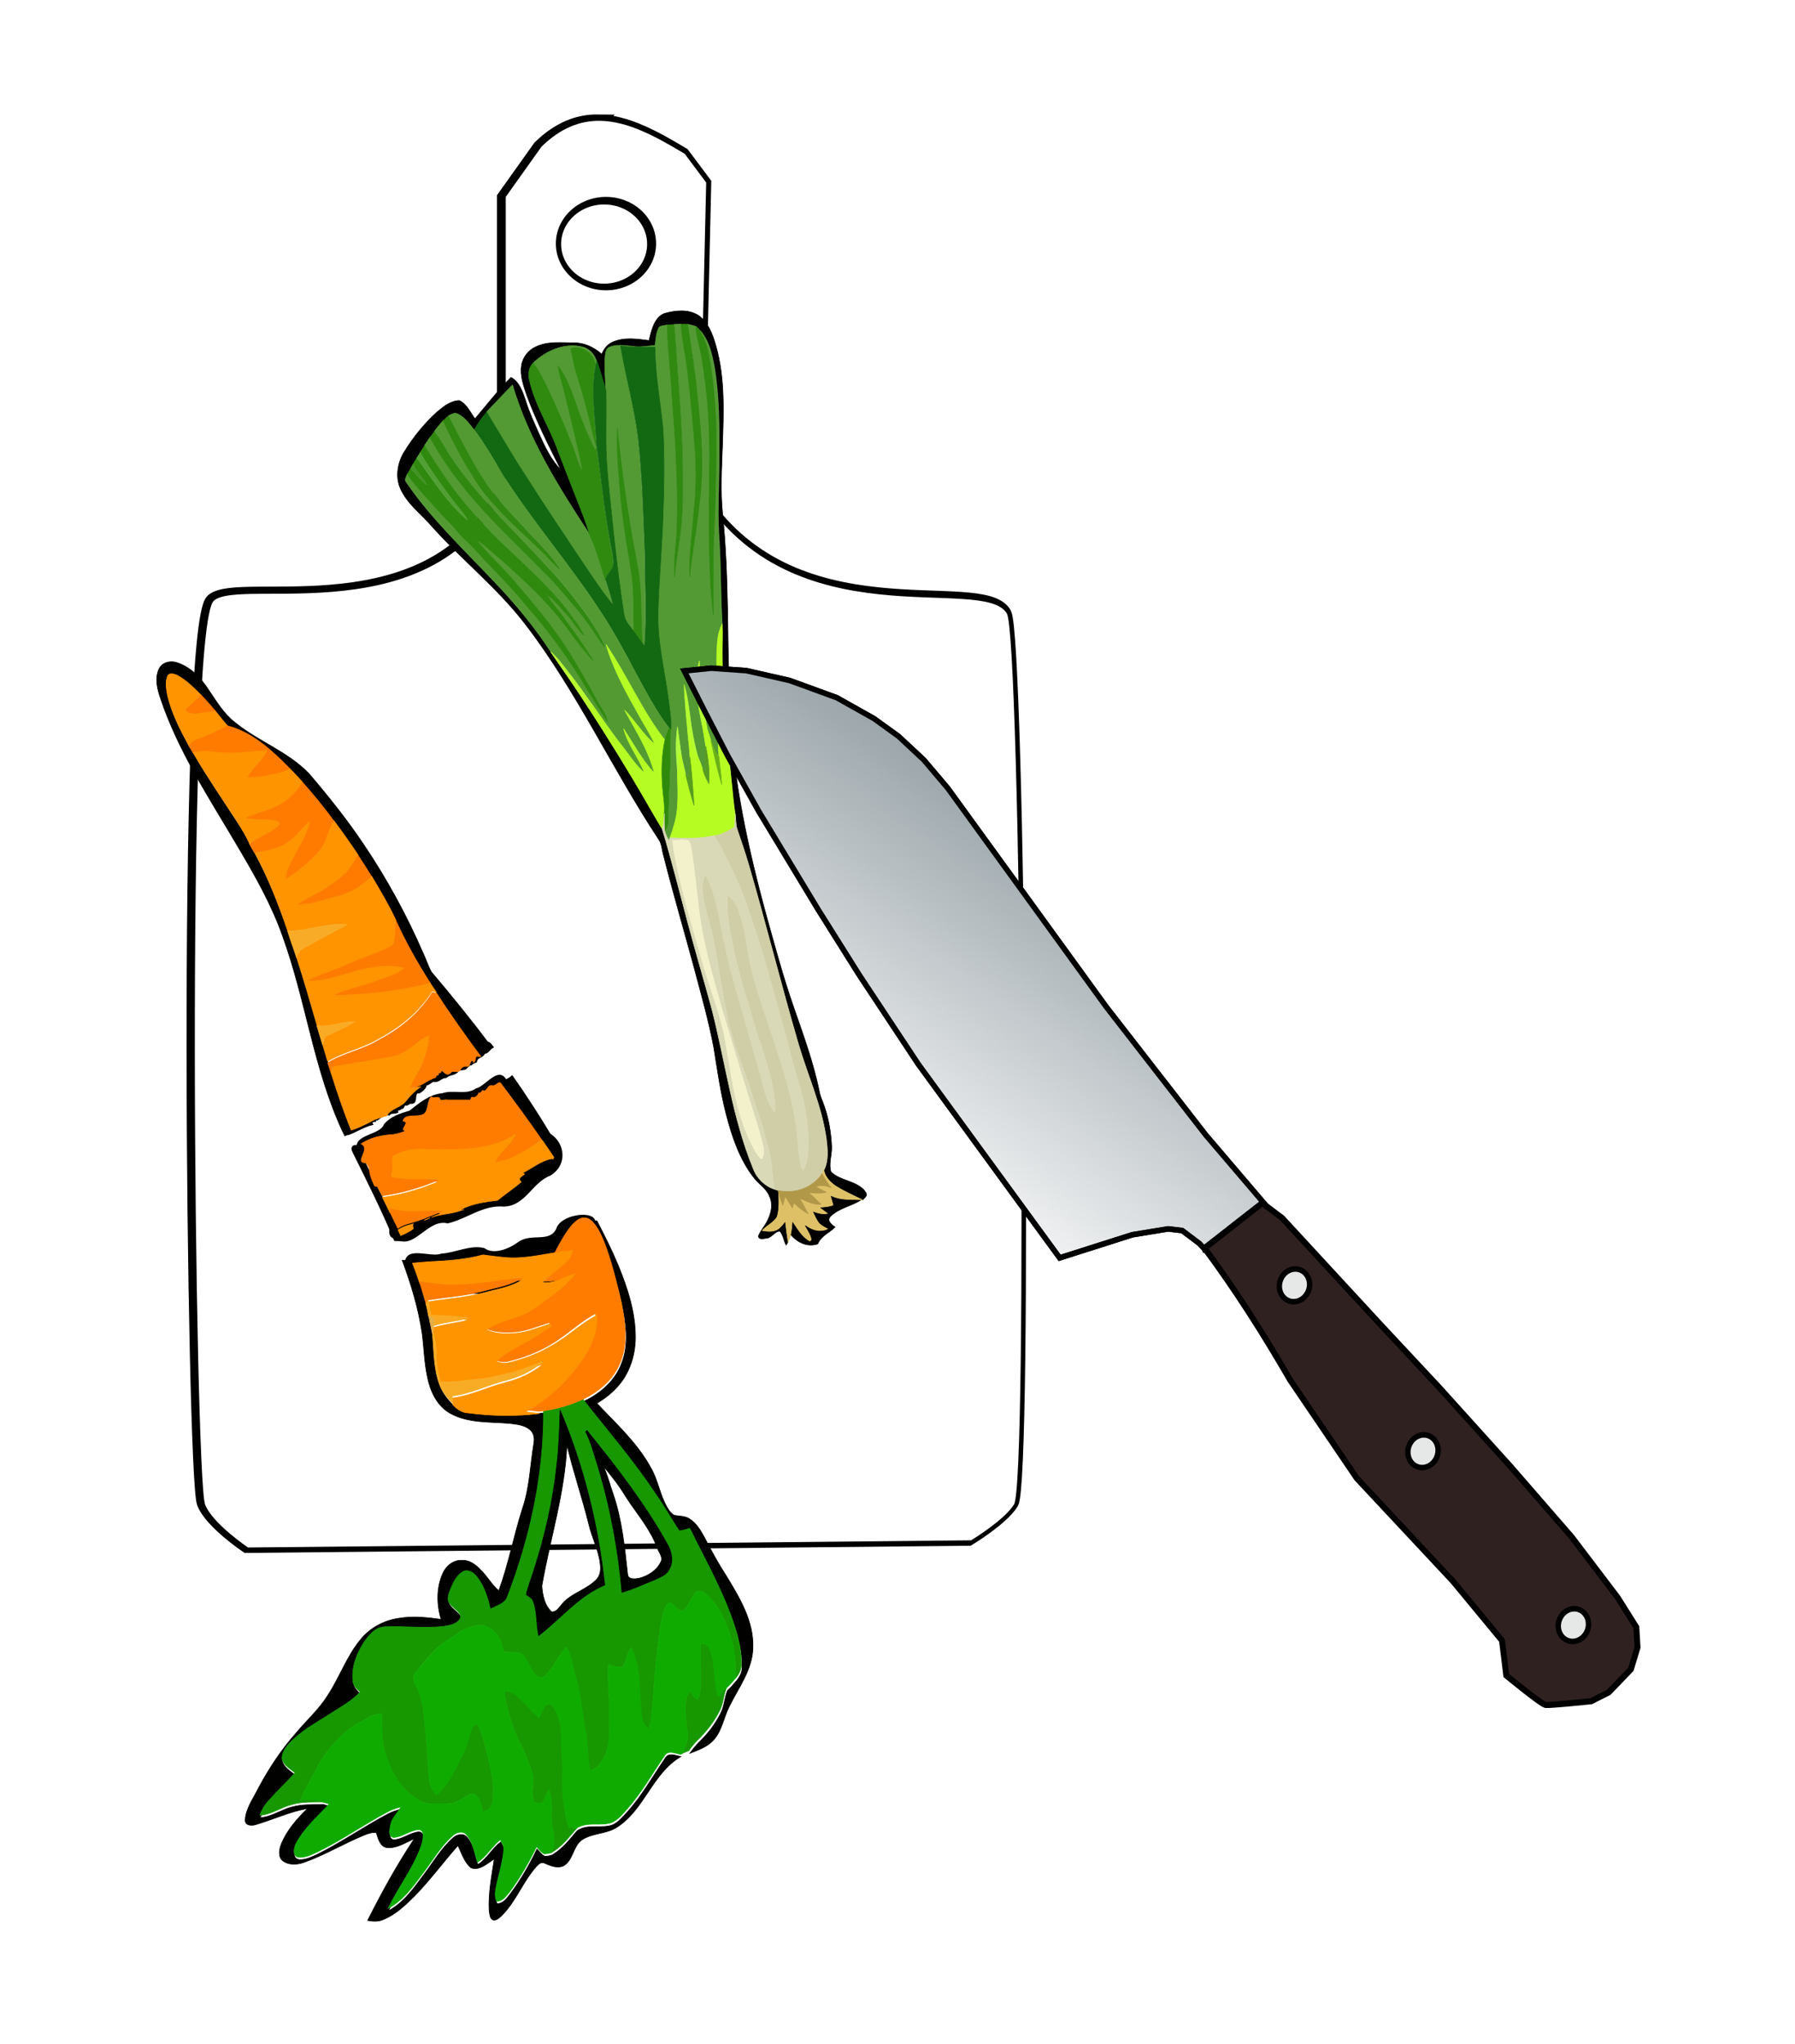 <?xml version="1.0" encoding="UTF-8"?>
<svg width="286.23mm" height="325.92mm" version="1.1" viewBox="0 0 286.23 325.92" xmlns="http://www.w3.org/2000/svg" xmlns:xlink="http://www.w3.org/1999/xlink">
<defs>
<filter id="b" x="-.25" y="-.25" width="1.5" height="1.5" color-interpolation-filters="sRGB">
<feTurbulence baseFrequency="0.017 0.494" result="result3" type="fractalNoise"/>
<feTurbulence baseFrequency="0.01 0.349" numOctaves="7" radius="1 20.7" result="result8" type="fractalNoise"/>
<feTurbulence baseFrequency="0 0.663" numOctaves="7" result="result11"/>
<feTurbulence baseFrequency="0.002 0.029" numOctaves="3" result="result16" type="fractalNoise"/>
<feTurbulence baseFrequency="0 0.07" numOctaves="5" result="result21"/>
<feFlood flood-color="rgb(216,156,73)" result="result20"/>
<feFlood flood-color="rgb(222,159,96)" result="result18"/>
<feFlood flood-color="rgb(221,209,192)" result="result23"/>
<feFlood result="result4"/>
<feFlood flood-color="rgb(255,255,255)" radius="0.2 4.8" result="result5"/>
<feComponentTransfer baseFrequency="0.924" in="result3" radius="0.8 10.7" result="result1">
<feFuncR type="identity"/>
<feFuncG type="identity"/>
<feFuncB type="identity"/>
<feFuncA slope="2.16" type="linear"/>
</feComponentTransfer>
<feComposite in="result4" in2="result1" operator="in" result="result2"/>
<feMorphology radius="1 20.661" result="result9" scale="12.6"/>
<feDisplacementMap baseFrequency="0.033 0.079" in2="result8" result="result7" scale="42.6" yChannelSelector="R"/>
<feComposite in="result7" in2="result5" result="result6"/>
<feGaussianBlur baseFrequency="0.017 0.289" result="result10" scale="3.1" stdDeviation="2.076 0.01"/>
<feComposite baseFrequency="0.308 0.037" in2="result11" operator="in" result="result12"/>
<feDisplacementMap in2="result8" result="result13" scale="58.721" stdDeviation="13.03 0.01" xChannelSelector="R"/>
<feComposite in2="result6"/>
<feColorMatrix type="luminanceToAlpha"/>
<feGaussianBlur stdDeviation="13.025 0.01"/>
<feDiffuseLighting diffuseConstant="0.57" kernelUnitLength="3.3" result="result14" scale="58.7" surfaceScale="3.585">
<feDistantLight azimuth="72" elevation="32"/>
</feDiffuseLighting>
<feBlend in2="result13" mode="color-burn" result="result15"/>
<feComponentTransfer in="result16">
<feFuncR type="identity"/>
<feFuncG type="identity"/>
<feFuncB type="identity"/>
<feFuncA tableValues="0 1 0" type="table"/>
</feComponentTransfer>
<feComponentTransfer result="result17">
<feFuncR type="identity"/>
<feFuncG type="identity"/>
<feFuncB type="identity"/>
<feFuncA intercept="-0.27" slope="0.81" type="linear"/>
</feComponentTransfer>
<feComposite in="result18" in2="result17" operator="in" result="result19"/>
<feComposite in2="result20" result="result25"/>
<feComponentTransfer in="result21" result="result22">
<feFuncR type="identity"/>
<feFuncG type="identity"/>
<feFuncB type="identity"/>
<feFuncA slope="1.62" type="linear"/>
</feComponentTransfer>
<feComposite in="result23" in2="result22" operator="in" result="result24"/>
<feComposite in2="result25" result="result26"/>
<feDisplacementMap in2="result8" result="result27" scale="32.4"/>
<feBlend in2="result15" mode="overlay" result="result28"/>
<feBlend in="result27" in2="result15" mode="hard-light" result="result29"/>
<feComposite in2="result28" k2="0.5" k3="0.5" operator="arithmetic"/>
<feComposite in2="SourceGraphic" operator="in"/>
</filter>
<linearGradient id="a" x1="296.64" x2="224.83" y1="298.83" y2="573.74" gradientTransform="scale(1.378 .726)" gradientUnits="userSpaceOnUse">
<stop stop-color="#9ca6ab" offset="0"/>
<stop stop-color="#9ca6ab" stop-opacity="0" offset="1"/>
</linearGradient>
</defs>
<g transform="translate(9.28 110.18)">
<g transform="matrix(2 0 0 2 -100.03 -22.771)">
<path d="m93.043-34.018c-1.544-0.014-3.087 0.549-4.631 2.054l-2.85 4.003v23.132c-5.507 11.81-21.169 7.106-23.242 9.023-2.299 2.125-1.494 69.813-0.694 71.933 0.57 1.511 3.419 3.431 3.419 3.431l57.561-0.572s2.64-1.595 3.42-2.859c1.116-1.81 0.511-69.062-0.57-70.917-1.847-3.169-17.054 2.326-24.506-9.722l0.57-24.592-1.71-2.287c-2.256-1.35-4.512-2.605-6.768-2.626zm0.499 6.057c2.203 1.42e-4 3.989 1.664 3.989 3.717 2.19e-4 2.053-1.786 3.718-3.989 3.718-2.204 8.4e-5 -3.99-1.665-3.99-3.718 3.9e-5 -2.053 1.786-3.717 3.99-3.717z" fill="#171717" stroke="#000" stroke-width="1.123"/>
<path transform="scale(.265)" d="m351.66-128.57c-5.834-0.054-11.668 2.075-17.502 7.764l-10.771 15.131v87.428c-20.814 44.637-80.009 26.859-87.844 34.102-8.687 8.03-5.645 263.86-2.621 271.88 2.155 5.71 12.922 12.967 12.922 12.967l217.55-2.16s9.976-6.027 12.924-10.807c4.219-6.842 1.932-261.02-2.154-268.04-6.982-11.978-64.454 8.791-92.621-36.746l2.152-92.947-6.461-8.645c-8.526-5.104-17.052-9.847-25.578-9.926zm1.885 22.895c8.327 5.4e-4 15.076 6.29 15.076 14.049 8.3e-4 7.76-6.749 14.052-15.076 14.053-8.328 3.18e-4 -15.079-6.292-15.078-14.053 1.4e-4 -7.76 6.751-14.049 15.078-14.049z" color="#000000" color-rendering="auto" fill="#fff" filter="url(#b)" image-rendering="auto" shape-rendering="auto" solid-color="#000000" style="isolation:auto;mix-blend-mode:normal"/>
</g>
<g transform="matrix(.109 0 0 .12 54.069 -60.653)">
<g transform="matrix(2 0 0 2 -14.902 -1510.2)" stroke-width=".394">
<path d="m202.9 757c8-2 17.3-3 24.8 1.3 7.1 4.4 10.4 12.5 12.8 20.1 6.9 21.8 5.6 45 4.8 67.6-0.6 14.6-1.5 29.3 0.1 43.9 4.8 41.9 3.2 84.1 5.2 126.1 1.8 49.1 13.5 97.2 27.7 144 5.8 18.8 11.4 37.7 18.4 56.1 7.2 19.1 15.1 38.1 19.5 58 0.7 3.5 2.5 6.6 3.7 9.9 3.3 8.6 4.9 17.8 5.3 27 0.1 5.4-2.3 11.1-0.5 16.4 6.8 6 17.3 5.7 24 11.9 0.9 1.1 2.2 2.2 2 3.8-0.8 1.1-1.8 2-2.8 2.9-6.6-2.9-13.3-5.7-19.6-9.2-3.9-2.4-7.7-5.9-8.7-10.5 3.6-6.3 2.7-13.9 1.8-20.8-3.4-22.1-13.8-42.2-20.5-63.3-12.6-39.4-23.5-79.2-36.2-118.6-2.6-8-5.6-15.9-8.5-23.8-1.3-3.2-0.9-6.7-1.4-10.1-2.2-13.2-2.8-26.6-5.1-39.8-4-20.4-4-41.2-4.3-61.9-0.3-8.3 0.5-16.6-0.1-24.9-1.3-18-1-36.1-2.1-54.1-1.6-18.7-0.2-37.4-0.2-56.1 0.1-20.4 0.3-41-3.6-61.2-1.8-8.3-4-17.2-10.2-23.3-0.9-1-1.9-1.9-3-2.7-2-0.7-4-1.2-6.1-1.5h-4.9c-1.7 0-3.4 0.1-5.1 0.2s-3.4 0.1-5 0.3c-2 0.3-4.1 0.3-5.9 1.4-2.4 3.6-2.4 8.1-3 12.2-5.7 0.5-11.4 1.5-17 0.6-5.4-0.4-11.2-1.4-16.4 0.6-2.4 0.9-2.7 3.7-3.1 5.9-0.8 7.6 0.3 15.3 0.3 22.9-2.2-6.6-4.2-13.2-6.7-19.7-1.6-4.6-5.4-8.3-10.2-9.3-12.8-2.9-26.3 2.2-36 10.6-3.4 3-4 7.7-2.7 11.9 4.3 16.8 14.8 31 21 47 4.5 11.1 9.4 22 14.1 33 3 7.2 6.5 14.3 8.6 21.8-22.2-30.8-44.4-62.5-56.2-99-6.3 6.1-12.8 12-19.1 18.2-3.5 3.4-6.4 7.5-9.1 11.6-3.5-4-7-8.5-12.1-10.6-2.3-1-4.7 0.4-6.7 1.4-1.3 1-2.6 2.2-3.8 3.4-2.3 2.3-4.4 4.6-6.4 7.1-1.1 1.3-2.1 2.6-3.2 4-1.3 1.8-2.6 3.5-4 5.3-1.1 1.5-2.2 3.1-3.3 4.7-0.8 1.1-1.6 2.3-2.4 3.5-0.9 1.4-1.9 2.9-2.8 4.3-0.4 0.6-1.2 1.9-1.6 2.6-0.8 1.2-1.6 2.4-2.3 3.7-0.9 1.8-2.8 4.2-0.7 6 18.3 24.2 41.7 44.1 63.6 65.2 15.1 14.4 29.4 29.8 41.6 46.8 9.4 12.3 18.9 24.6 27.8 37.3 14.8 20.8 29.3 41.9 42.9 63.5 3.6 5.6 7.1 11.3 10.9 16.8 6.8 20.4 12.5 41.2 18.8 61.7 5.6 19.4 12 38.7 17.8 58.1 10 35.3 15 72.2 30.2 105.9 2.7 6.7 8.6 11.8 15.5 13.9 0.9 0.3 1.8 0.5 2.7 0.8l0.1 0.9c0.5 5.5 0.7 11.3-1 16.6-2.7 4-7.5 5.7-10.9 9.1 3.4 0.4 7.1 1 10.4-0.4 2.8-1.2 4.6-3.7 6.5-5.8 0.6 4.6 1.2 9.2 2 13.8-0.4 0.5-1 1.5-1.4 2.1-1.9-3-2.1-6.9-4.7-9.3-3.7 0-5.8 4.5-9.7 4.7-2 0.1-5.2 1.3-6-1.3 1.8-4.1 5.3-7.2 7.2-11.3 2.5-4.7 3.6-10.6 0.9-15.4-2.2-5.2-7.6-7.8-11.1-12-10.5-12-16.2-27.3-20.5-42.4-4.1-14.4-6.4-29.3-9-44-3.7-17.9-9.2-35.4-14.3-52.9-7.4-24.9-15.4-49.6-22.4-74.7-1.3-3.7-1.2-7.9-3.7-11.1-33.7-46.4-59.8-98.2-96.9-142.2-20.8-24.9-47.5-43.7-70-66.8-7.4-7.6-16.7-13.8-21.7-23.5-4.1-7.7-2.5-17.3 2.2-24.4 6.7-10 14.8-19.1 24.1-26.8 4.8-3.7 10.2-7.7 16.5-7.8 5.3 2.1 8 7.8 11.5 12.1 8.7-9.3 16.9-19 26.4-27.5 6.1 3 8.5 9.7 10.7 15.6 2.6 7.8 6.4 15 10 22.4 4.2 8.5 8.8 17.1 15.8 23.6-8.9-16.2-18-32.3-24.9-49.4-2.4-6.4-5.2-13.2-4-20.2 1-5.6 5.3-10.2 10.5-12.3 8.8-3.9 18.6-2.6 27.9-2.7 7.4 0 14.6 2.9 20.3 7.6 1.6-3.5 4.2-6.6 7.9-8 8.5-3.5 17.8-2.1 26.7-1.1 1.8-6.9 3.9-15.4 11.3-18z" fill="#000100" stroke="#000100"/>
<path d="m199 766.1c1.8-1.1 3.9-1.1 5.9-1.4 0.2 15.9 2.7 31.7 3.6 47.6 2.5 28.2 4.5 56.4 3.7 84.7-0.3 11.7-2.8 23.3-1.8 35 0.9-8 2-16 3.5-24 2.3-13.2 2.7-26.7 2.5-40.1 0.2-24.5-1.9-48.9-3.8-73.3-1-10.1-1.3-20.2-2.6-30.3 1.7-0.1 3.4-0.1 5.1-0.2 0.7 11 3.6 21.7 4.8 32.7 2.6 18.3 4.2 36.7 5.7 55.1 0.4 11.7 0.3 23.4-1.1 35.1-1 14.9-3.8 29.8-3.1 44.9 1.7-15.8 5.1-31.3 6.8-47 3.8-24.9 1.6-50.2-1.4-75-1.4-15.3-4.3-30.5-6.9-45.7 2.1 0.4 4.1 0.9 6.1 1.5 0 7 2.9 13.4 4.1 20.2 4.9 25 6.2 50.5 5.6 76 0.2 31.7-1.3 63.6 2.9 95.1 0.2-19.3-0.4-38.7 0.7-58.1 1.3-24.3 1.7-48.6 1.2-73-1-13.7-2.4-27.4-5-40.9-1.1-5.9-3.9-11.3-6.5-16.6 6.2 6.2 8.4 15 10.2 23.3 3.8 20.1 3.7 40.7 3.6 61.2 0 18.7-1.4 37.4 0.2 56.1 1.2 18 0.9 36.1 2.1 54.1-1.8 3.5-3.1 7.3-3.4 11.2-1.3 11.5-0.1 23.1-0.1 34.7 0.1 14.1 0 28.3 1.1 42.4-3.2-2.9-4.1-7.2-5.9-10.9-0.8-2.3-1.7-4.7-2.5-7-3.1-15.1-5.6-30.4-5.8-45.8-4 14.3-1 29.4 2.2 43.5 0.8 4.4 1.7 8.8 2.4 13.2-0.5 5.3-0.4 10.7 0.6 16-0.9-0.5-1.8-0.9-2.7-1.3v1c-1.1-3-2.3-6-3.7-8.9-1.9-6.3-3.4-12.7-4.5-19.2-1.6-9.5-2.4-19.2-5.4-28.4 0.4 12.3 2 24.4 3.2 36.6 0.4 3.7 0.8 7.4 1 11.2-0.5 4.4-0.6 8.8-0.2 13.2-1-0.5-1.9-1-2.9-1.5-1-4-2-8-3.1-12-1.2-6.5-1.9-13-3-19.4-1.6 9.8-0.9 19.7 0.1 29.6 0.2 8.5 0.8 17.1-0.2 25.6-0.7 6.4-2.8 12.6-5.3 18.5-0.3 0.7-0.6 1.3-0.9 2-1.1-2.1-2.3-4.1-3-6.3 1.2-1.9 2.7-3.8 2.6-6.1 0.2-16.7 1.8-33.3 1.6-50-0.1-3.9 0-7.9 0.3-11.8 0.5-6.5-0.8-12.8-1.7-19.2-2.9-19.6-8.4-39-7.6-59 0.5-19.7 2.5-39.3 3.4-59 1-20.6 1.4-41.3 0.2-62-2-18.2-5.8-36.2-5.9-54.6-8.4 0.1-16.8 0.3-25.2-0.8 3.7 20.2 10 40 12.4 60.4 3.3 25.5 3.9 51.3 5.1 77 0.1 20.8 1.6 41.7-0.3 62.4-0.3-0.3-0.8-1.1-1.1-1.4-1.7-18 0-36.3-4-54-6.4-29.8-11.1-59.9-14.5-90.1-0.3 10.8-0.2 21.6 1.2 32.4 1.4 20.4 4.7 40.7 8.6 60.7 2.7 14.2 2 28.7 2.4 43.1-2.8-3.8-7-7.1-7.6-12.1-3.6-20.7-6.3-41.5-8.6-62.3-1.9-17.9-4.6-35.7-4.6-53.7-0.1-10.9 0.2-21.9 0-32.8 0-7.6-1-15.3-0.3-22.9 0.3-2.2 0.6-5 3.1-5.9 5.2-2 11-1 16.4-0.6 5.7 0.9 11.4-0.1 17-0.6 0.6-4 0.7-8.5 3-12.1z" fill="#539a34" stroke="#539a34"/>
<path d="m106.9 789.9c9.7-8.4 23.2-13.5 36-10.6 4.8 1 8.6 4.7 10.2 9.3-0.2 0.6-0.5 1.9-0.7 2.6-1.5-8-10.4-13.2-18.1-10.7 1.3 6.5 2.8 12.9 5 19.2 3.7 10.3 6.6 20.9 9.6 31.5 1.2 4.8 2.3 9.6 4.1 14.3l0.1 0.5c-0.1 0.6-0.3 1.9-0.4 2.5-4.3-6.7-7.5-14.1-10.7-21.4-4.9-12-8.5-25-17-35.1 0.8 4.3 2.1 8.5 3.3 12.7 3.7 12.7 6.9 25.6 10.3 38.5 1.7 6.4 3.6 12.8 4.3 19.4-4.2-6.9-5.7-15-9.4-22.1-4.6-11.1-10.2-21.7-15.4-32.5-3.3-6.3-6.6-12.7-11.2-18.1z" fill="#539a34" stroke="#539a34"/>
<path d="m72.6 822.7c6.3-6.2 12.8-12.1 19.1-18.2 11.9 36.4 34 68.2 56.2 99 5 9.6 8 20.1 11.6 30.4 1.9 5.7 4.2 11.3 5.5 17.2-10.3-11.6-19.1-24.3-28.4-36.7-11.9-16.4-24-32.6-35.5-49.2-10-13.9-18.9-28.4-28.5-42.5z" fill="#539a34" stroke="#539a34"/>
<path d="m134.3 780.4c7.7-2.5 16.6 2.7 18.1 10.7-3.9 17.9-0.2 36.2 0.6 54.2-1.7-4.7-2.9-9.5-4.1-14.3-2.9-10.6-5.9-21.1-9.6-31.5-2.2-6.2-3.6-12.6-5-19.1z" fill="#2f8a0f" stroke="#2f8a0f"/>
<path d="m104.2 801.8c-1.3-4.2-0.7-8.9 2.7-11.9 4.6 5.4 7.8 11.8 11.2 18 5.2 10.8 10.8 21.4 15.4 32.5 3.8 7.1 5.3 15.2 9.4 22.1-0.8-6.6-2.6-13-4.3-19.4-3.4-12.8-6.6-25.7-10.3-38.5-1.3-4.2-2.6-8.4-3.3-12.7 8.5 10.1 12.1 23.1 17 35.1 3.3 7.3 6.4 14.7 10.7 21.4 0.1-0.6 0.3-1.9 0.4-2.5 3.3 21 5.8 42.2 9.8 63.1 1 5.3 3 10.6 2.1 16-1.1 3.4-4.5 5.4-5.5 8.9-3.5-10.2-6.6-20.7-11.6-30.4-2.2-7.6-5.6-14.6-8.6-21.8-4.7-11-9.5-21.9-14.1-33-6.2-16-16.7-30.2-21-46.9z" fill="#2f8a0f" stroke="#2f8a0f"/>
<path d="m204.9 764.7c1.7-0.1 3.4-0.2 5-0.3 1.3 10 1.6 20.2 2.6 30.3 1.9 24.4 4 48.8 3.8 73.3 0.2 13.4-0.2 26.9-2.5 40.1-1.4 8-2.6 15.9-3.5 24-0.9-11.7 1.6-23.3 1.8-35 0.8-28.3-1.2-56.6-3.7-84.7-0.8-16-3.3-31.8-3.5-47.7z" fill="#318911" stroke="#318911"/>
<path d="m215 764.3c1.6-0.1 3.3-0.1 4.9 0 2.5 15.2 5.4 30.3 6.9 45.7 2.9 24.8 5.2 50.1 1.4 75-1.7 15.8-5.2 31.3-6.8 47-0.7-15 2-29.9 3.1-44.9 1.5-11.6 1.5-23.4 1.1-35.1-1.5-18.4-3.2-36.8-5.7-55.1-1.2-10.9-4.1-21.6-4.9-32.6z" fill="#308910" stroke="#308910"/>
<path d="m169.6 865.4c-1.3-10.7-1.5-21.6-1.2-32.4 3.4 30.2 8.1 60.3 14.5 90.1 4 17.7 2.3 36 4 54l-6.3-7.8c-0.5-14.4 0.3-28.9-2.4-43.1-3.9-20.2-7.2-40.4-8.6-60.8z" fill="#308910" stroke="#308910"/>
<path d="m226 765.8c1.1 0.8 2.1 1.7 3 2.7 2.7 5.3 5.5 10.7 6.5 16.6 2.6 13.5 4.1 27.2 5 40.9 0.5 24.3 0.1 48.7-1.2 73-1.1 19.3-0.5 38.7-0.7 58.1-4.2-31.5-2.8-63.4-2.9-95.1 0.6-25.4-0.8-51-5.6-76-1.2-6.8-4.1-13.2-4.1-20.2z" fill="#308911" stroke="#308911"/>
<path d="m170.8 778.6c8.4 1.1 16.8 0.9 25.2 0.8 0.1 18.4 3.9 36.4 5.9 54.6 1.2 20.6 0.7 41.3-0.2 62-0.9 19.7-2.9 39.3-3.4 59-0.8 20 4.8 39.4 7.6 59 0.9 6.4 2.1 12.7 1.7 19.2-0.3-0.1-0.9-0.4-1.1-0.6-9.6-11.2-16.9-24-24.4-36.6-8-13.8-16.1-27.5-25.5-40.4-22.2-31.1-48.8-58.8-70.9-90-7-10.6-13.8-21.4-21.9-31.3 2.7-4.1 5.5-8.2 9.1-11.6 9.5 14.1 18.5 28.6 28.5 42.3 11.5 16.6 23.6 32.9 35.5 49.2 9.3 12.4 18.1 25.2 28.4 36.7-1.3-5.9-3.6-11.5-5.5-17.2 1-3.5 4.5-5.5 5.5-8.9 0.9-5.4-1.1-10.7-2.1-16-4.1-20.9-6.6-42.1-9.8-63.1l-0.1-0.5c-0.8-18-4.6-36.3-0.6-54.2 0.2-0.6 0.5-1.9 0.7-2.6 2.5 6.5 4.5 13.1 6.7 19.7 0.2 10.9 0 21.9 0 32.8 0 18 2.7 35.8 4.6 53.7 2.4 20.9 5 41.7 8.6 62.3 0.6 5 4.8 8.3 7.6 12.1 2.1 2.6 4.1 5.3 6.3 7.8 0.3 0.4 0.8 1.1 1.1 1.4 1.9-20.8 0.4-41.6 0.3-62.4-1.2-25.7-1.8-51.5-5.1-77-2.7-20.2-9-40-12.7-60.2z" fill="#136812" stroke="#136812"/>
<path d="m44.8 825.1c2-1 4.4-2.4 6.7-1.4 5 2.1 8.6 6.6 12.1 10.6 8.1 9.8 14.9 20.7 21.9 31.3 22.2 31.2 48.7 58.9 70.9 90 9.4 12.9 17.5 26.6 25.5 40.4 7.5 12.6 14.8 25.4 24.4 36.6-1.3 2.6-2.3 5.3-3.1 8-16.7-19.5-27.7-43.1-43.1-63.6 5.3 16.8 14.8 31.9 24 46.8 3.9 6.5 8.4 12.6 11.7 19.4-8.5-6.4-14.3-15.5-22.1-22.7 8.1 13.5 17.6 26.6 21.8 42-8.8-8.8-15.3-19.6-22.5-29.7 3.1 10.8 11.1 19.2 15.3 29.5-5.9-4.7-10.4-10.8-15.2-16.6-8.2-9.3-15.6-19.3-23.2-29-5.4-6.9-10.7-13.8-16.4-20.4-4.4-5.1-8.6-10.5-13.9-14.7-12.2-17-26.4-32.4-41.6-46.8-21.9-21.1-45.3-41-63.7-65.4-2.1-1.8-0.1-4.2 0.7-6 5.6 8.3 13.4 14.9 20.2 22.1 5.1 5.6 11.1 10.3 16.2 16 4.1 4.5 9.1 8.1 13.4 12.5 12.1 12.3 25.2 23.4 36.6 36.3 17 17.6 32.6 36.7 45.7 57.4 4.8 6.6 9.1 13.6 14.1 20.1-1.1-5.5-5.3-9.6-7.9-14.4-6-10.5-12.9-20.4-19.3-30.6-12.4-17.7-27.1-33.5-41.8-49.2-8.7-9.3-18.7-17.2-27-26.9 7 4.2 12.9 9.8 19.4 14.5 11.9 10 24.2 19.8 35 31 11.3 11.1 19.9 24.6 31.5 35.5-6.5-9.7-13.7-18.9-21.1-27.9-4-5.8-9.4-10.4-13.1-16.4 5.5 3.8 10.1 8.8 14.8 13.5 4.4 4.4 7.7 9.8 12.4 13.9-2.2-4.3-5.2-8.2-8.2-11.9-13.2-16.8-29.8-30.4-45.8-44.3-12.5-10.5-24.2-21.8-35.2-33.9-10.1-11.3-18.9-23.7-27.4-36.2 1.3-1.8 2.6-3.5 4-5.3 6.8 10.9 14.4 21.4 22.9 31.1 18.5 21.5 40.5 39.5 61.1 58.9 6.2 5.1 11.5 11.1 17 16.9 5.8 6.3 11.6 12.6 16.8 19.4 3.3 4.1 5.9 8.8 9.8 12.5-2.5-6.8-7.2-12.3-11.2-18.3-9.9-13-20.6-25.4-32.6-36.4-23.1-23.2-48.9-44.1-68.2-70.8-4.4-5.6-7.5-12.2-12.4-17.3 2-2.5 4.2-4.9 6.4-7.1 6.3 12.2 13 24.2 20.9 35.5 4.8 8 11.1 15 17.7 21.4 11.6 12.1 25.3 22 37.5 33.5 2.9 2.8 5.8 5.6 9 8.1-5.6-8.2-13-15.1-20.3-21.8-12-12.3-25.4-23.5-35.3-37.7-9.6-13.1-17.6-27.6-25.8-42z" fill="#539a33" stroke="#539a33"/>
<path d="m41 828.5c1.2-1.2 2.5-2.3 3.8-3.4 8.2 14.4 16.2 28.9 25.8 42.3 9.9 14.2 23.3 25.4 35.3 37.7 7.3 6.7 14.7 13.6 20.3 21.8-3.2-2.5-6.1-5.3-9-8.1-12.2-11.5-25.8-21.4-37.5-33.5-6.7-6.5-12.9-13.5-17.7-21.4-8-11.2-14.6-23.2-21-35.4z" fill="#318811" stroke="#318811"/>
<path d="m31.4 839.5c1-1.3 2.1-2.7 3.2-4 4.9 5.2 8 11.7 12.4 17.3 19.4 26.7 45.1 47.6 68.2 70.8 12 11.1 22.7 23.5 32.6 36.4 4 5.9 8.7 11.5 11.2 18.3-3.9-3.7-6.4-8.4-9.8-12.5-5.1-6.9-10.9-13.2-16.8-19.4-5.5-5.8-10.9-11.8-17-16.9-20.6-19.4-42.6-37.4-61.1-58.9-8.5-9.6-16.1-20.1-22.9-31.1z" fill="#308811" stroke="#308811"/>
<path d="m24.2 849.5c1.1-1.6 2.2-3.1 3.3-4.7 8.5 12.5 17.3 24.9 27.4 36.2 11 12.1 22.7 23.4 35.2 33.9 16 13.9 32.7 27.5 45.8 44.3 3.1 3.7 6 7.5 8.2 11.9-4.7-4.1-8-9.5-12.4-13.9-4.8-4.7-9.3-9.7-14.8-13.5 3.7 6 9.1 10.6 13.1 16.4 7.4 9 14.6 18.2 21.1 27.9-11.6-10.8-20.2-24.4-31.5-35.5-10.8-11.3-23-21-35-31-6.6-4.7-12.5-10.4-19.4-14.5 8.3 9.7 18.3 17.6 27 26.9 14.8 15.7 29.5 31.5 41.8 49.2 6.5 10.2 13.3 20.2 19.3 30.6 2.6 4.8 6.8 8.8 7.9 14.4-5-6.5-9.3-13.5-14.1-20.1-13.1-20.7-28.7-39.8-45.7-57.4-11.4-12.9-24.6-24.1-36.6-36.3-4.2-4.4-9.3-8-13.4-12.5-5-5.7-11-10.4-16.2-16-6.8-7.3-14.6-13.8-20.2-22.1 0.7-1.3 1.5-2.5 2.3-3.7 3.9 3.8 7.5 8 12 11.2-3.1-4.9-7.4-8.8-10.4-13.8 0.9-1.5 1.9-2.9 2.8-4.3 11.7 14.3 22.2 30 37.1 41.2-3.3-5-7.6-9.1-11.4-13.7-8.1-10.1-16.3-20.1-23.2-31.1z" fill="#30890f" stroke="#30890f"/>
<path d="m24.2 849.5c6.9 10.9 15.1 21 23.3 31 3.8 4.6 8.1 8.7 11.4 13.7-14.9-11.2-25.4-26.9-37.1-41.2 0.8-1.2 1.6-2.3 2.4-3.5z" fill="#519f35" stroke="#519f35"/>
<path d="m17.3 859.9c0.4-0.6 1.2-1.9 1.6-2.6 3 5 7.3 8.9 10.4 13.8-4.4-3.2-8-7.4-12-11.2z" fill="#429325" stroke="#429325"/>
<path d="m241.7 974.4c0.4-3.9 1.6-7.7 3.4-11.2 0.5 8.3-0.2 16.6 0.1 24.9 0.3 20.7 0.3 41.5 4.3 61.9 2.3 13.2 2.9 26.6 5.1 39.8 0 2.9-0.4 5.9-1 8.7-4.5 2.5-9.2 4.8-14.3 5.7-10.7 2.1-21.6 1.9-32.5 1.4 2.4-5.9 4.6-12.1 5.3-18.5 1-8.5 0.4-17.1 0.2-25.6 0.3-4.5 0.7-8.9 0.9-13.4 0.7 1.1 1.4 2.2 2.1 3.3 1 4 2 8 3.1 12 1.8 6.9 3.8 13.8 6.1 20.6-0.8-10.8-1.6-21.6-3-32.3-0.2-3.7-0.6-7.5-1-11.2 0.7-1.1 1.4-2.1 2.1-3.2-0.1 5.1 1.4 10.1 4.7 14.1 1.4 2.9 2.6 5.8 3.7 8.9 1 3.2 2.6 6.3 4.4 9.1 0.6-8.3-0.4-16.7-2.3-24.8-0.7-4.4-1.7-8.8-2.4-13.2 0.2-2.1 0.5-4.1 0.7-6.2 0.4 3 1.3 5.9 2.9 8.5 0.9 2.3 1.7 4.7 2.5 7 2.4 9.9 4.9 19.8 8 29.5-0.3-6.3-1.5-12.4-2.1-18.6-1.1-14.1-1-28.3-1.1-42.4-0.1-11.7-1.2-23.3 0.1-34.8z" fill="#b6fc22" stroke="#b6fc22"/>
<path d="m160.2 977c15.3 20.5 26.3 44.1 43.1 63.6-2.4 10.3-2.6 20.9-1.7 31.4 0.4 5.7 1.8 11.4 1.2 17.2-0.1 3.4-0.1 7-1.6 10.2-3.8-5.5-7.3-11.2-10.9-16.8-13.7-21.6-28.1-42.7-42.9-63.5 0.8-0.8 1.7-1.5 2.5-2.3 7.6 9.7 15 19.7 23.2 29 4.8 5.8 9.3 11.9 15.2 16.6-4.2-10.3-12.2-18.7-15.3-29.5 7.1 10.1 13.6 20.9 22.5 29.7-4.2-15.4-13.7-28.5-21.8-42 7.8 7.1 13.6 16.3 22.1 22.7-3.2-6.8-7.8-12.9-11.7-19.4-9.2-15-18.6-30.1-23.9-46.9z" fill="#b5fc24" stroke="#b5fc24"/>
<path d="m119.6 981.8c5.3 4.2 9.5 9.6 13.9 14.7 5.7 6.6 11.1 13.5 16.4 20.4-0.8 0.7-1.7 1.5-2.5 2.3-8.9-12.7-18.4-25-27.8-37.4z" fill="#baf930" stroke="#baf930"/>
<path d="m228.4 987.8c0.2 15.5 2.8 30.7 5.8 45.8-1.5-2.6-2.5-5.5-2.9-8.5-0.2 2.1-0.5 4.1-0.7 6.2-3.2-14.1-6.2-29.1-2.2-43.5z" fill="#b3fc31" stroke="#b3fc31"/>
<path d="m217.3 1003.8c3 9.2 3.8 18.9 5.4 28.4 1.1 6.5 2.7 12.9 4.5 19.2-3.3-4-4.8-9-4.7-14.1-0.7 1-1.4 2.1-2.1 3.2-1.1-12.3-2.7-24.4-3.1-36.7z" fill="#b3fb30" stroke="#b3fb30"/>
<path d="m212.4 1031.8c1.1 6.5 1.8 13 3 19.4-0.7-1.1-1.4-2.2-2.1-3.3-0.2 4.5-0.6 8.9-0.9 13.4-0.9-9.7-1.6-19.7 0-29.5z" fill="#affa3e" stroke="#affa3e"/>
<path d="m206.4 1032.6c0.3 0.2 0.8 0.4 1.1 0.6-0.3 3.9-0.4 7.9-0.3 11.8 0.1 16.7-1.4 33.3-1.6 50 0.1 2.3-1.4 4.3-2.6 6.1-0.6-4-0.2-8-0.3-11.9 0.6-5.8-0.8-11.5-1.2-17.2-0.9-10.5-0.7-21.1 1.7-31.4 0.8-2.8 1.9-5.4 3.2-8z" fill="#2f8a0c" stroke="#2f8a0c"/>
<path d="m236.8 1040.6c1.8 3.7 2.7 8 5.9 10.9 0.6 6.2 1.8 12.4 2.1 18.6-3.2-9.7-5.6-19.6-8-29.5z" fill="#6ab017" stroke="#6ab017"/>
<path d="m233.1 1044.6c1.9 8.1 2.9 16.5 2.3 24.8-1.8-2.9-3.4-5.9-4.4-9.1v-1c0.9 0.4 1.8 0.8 2.7 1.3-1.1-5.3-1.1-10.7-0.6-16z" fill="#589b21" stroke="#589b21"/>
<path d="m221.5 1051.6c1.4 10.7 2.3 21.5 3 32.3-2.3-6.8-4.3-13.7-6.1-20.6 1 0.5 1.9 1 2.9 1.5-0.4-4.4-0.3-8.8 0.2-13.2z" fill="#579d1f" stroke="#579d1f"/>
<path d="m201.2 1099.4c1.5-3.2 1.4-6.8 1.6-10.2 0.1 4-0.3 8 0.3 11.9 0.7 2.2 1.9 4.3 3 6.3 0.3-0.7 0.6-1.3 0.9-2 10.8 0.5 21.8 0.7 32.5-1.4 6 8.3 10.4 17.5 15 26.5 5.6 10.7 9.6 22.1 13.8 33.3 7.9 20.2 13.6 41.2 19.9 62 2.7 7.6 4.6 15.4 6.9 23.2 3.3 12.8 8.7 24.9 10.9 38 2.1 9.7 2.5 19.7 1.5 29.6-0.5 3.5-1.1 7.3-3.6 9.9-1.2-1.2-2-2.7-2.3-4.4-2.3-10.6-1.8-21.7-4.4-32.2-1.9-10-4.8-19.7-7.9-29.3-3.6-9.3-6.3-19-10-28.2-4.2-12.1-9.2-23.9-12.6-36.3-4.3-13.4-4.3-28-9.9-41.1-1.2-4.6-4.1-8.4-7.9-11.2-0.8 11.4 1.6 22.7 4.2 33.7 2 9.9 5.2 19.5 8 29.2 4.6 12.2 7.5 25 12.7 37 4.7 14.5 10.8 29.3 9.6 44.8-7.5-7.9-9-19.3-12.2-29.2-5.2-15.1-9.3-30.5-14.4-45.5-3.6-12.2-7.6-24.3-10.3-36.8-2.9-9.8-4-20.1-7.2-29.8-1.5-5.9-3.6-11.7-7.1-16.7-1 2.7-1.9 5.4-1.6 8.3 0.5 12.4 6.2 23.6 8.5 35.7 2.2 11.4 3.9 23 6.5 34.4 2.2 8.6 3.1 17.5 6.1 25.9 3.8 12.3 8.8 24.2 13.6 36.2 3.2 10.1 7.8 19.6 10.4 29.9 2.2 8.2 5.2 16.4 5.8 25 0.3 4.4 0.9 8.7 1.7 13-6.9-2.1-12.8-7.2-15.5-13.9-15.2-33.7-20.2-70.6-30.2-105.9-5.8-19.4-12.1-38.6-17.8-58.1-6-20.4-11.7-41.2-18.5-61.6m7.7 7.7c0.3 3 0.6 5.9 1.3 8.8 5.4 25.9 13.9 51 21.9 76.2 5.4 17 13.1 33.3 15.9 51 4.3 22.2 7.3 45.3 18.5 65.3 2.1 3.8 3.9 8 7.6 10.4 1.6-2.7 1.9-5.8 1-8.8-3.2-11.8-7.5-23.2-11.4-34.7-6.1-18.2-12.2-36.4-18.2-54.6-6.7-21.6-13.8-43.3-17.1-65.8-1.9-13.7-3.2-27.5-5.6-41.1-0.4-2.2-0.8-4.6-2-6.5-3.9-1-8-0.3-11.9-0.2z" fill="#d9d9b7" stroke="#d9d9b7"/>
<path d="m254.7 1089.7c0.5 3.4 0.2 6.9 1.4 10.1 3 7.9 5.9 15.8 8.5 23.8 12.6 39.3 23.5 79.2 36.2 118.6 6.8 21.1 17.1 41.2 20.5 63.3 0.9 6.9 1.8 14.5-1.8 20.8-0.4 0.8-0.9 1.6-1.3 2.4-7.3 9.7-20.4 13.3-32 11.1-0.9-0.3-1.8-0.5-2.7-0.8-0.7-4.3-1.4-8.7-1.7-13-0.6-8.6-3.5-16.8-5.8-25-2.7-10.2-7.3-19.8-10.4-29.9-4.7-12-9.8-23.8-13.6-36.2-3-8.4-3.9-17.3-6.1-25.9-2.5-11.4-4.2-23-6.5-34.4-2.3-12-8-23.3-8.5-35.7-0.3-2.9 0.7-5.6 1.6-8.3 3.5 5 5.6 10.8 7.1 16.7 3.2 9.7 4.3 20 7.2 29.8 2.6 12.5 6.6 24.6 10.3 36.8 5.1 15.1 9.2 30.5 14.4 45.5 3.2 10 4.8 21.3 12.2 29.2 1.2-15.6-4.9-30.3-9.6-44.8-5.2-12-8.1-24.8-12.7-37-2.8-9.7-6-19.3-8-29.2-2.6-11-5-22.3-4.2-33.7 3.8 2.8 6.7 6.6 7.9 11.2 5.6 13.1 5.5 27.6 9.9 41.1 3.4 12.3 8.4 24.2 12.6 36.3 3.7 9.3 6.4 18.9 10 28.2 3.1 9.6 6 19.3 7.9 29.3 2.6 10.6 2.1 21.6 4.4 32.2 0.3 1.6 1 3.2 2.3 4.4 2.5-2.7 3-6.5 3.6-9.9 1-9.9 0.5-19.9-1.5-29.6-2.2-13.1-7.6-25.2-10.9-38-2.4-7.7-4.2-15.6-6.9-23.2-6.4-20.7-12.1-41.7-19.9-62-4.2-11.3-8.2-22.7-13.8-33.3-4.7-9-9.1-18.2-15-26.5 5.1-0.8 9.8-3.2 14.3-5.7 0.2-2.8 0.6-5.8 0.6-8.7z" fill="#d0cea7" stroke="#d0cea7"/>
<path d="m208.9 1107.1c3.9 0 8-0.8 11.8 0.3 1.2 1.9 1.6 4.3 2 6.5 2.4 13.6 3.7 27.4 5.6 41.1 3.3 22.5 10.4 44.1 17.1 65.8 6 18.2 12.1 36.4 18.2 54.6 3.9 11.5 8.3 22.9 11.4 34.7 0.9 2.9 0.6 6.1-1 8.8-3.8-2.5-5.5-6.7-7.6-10.4-11.2-20-14.2-43.1-18.5-65.3-2.9-17.7-10.5-34-15.9-51-8-25.2-16.5-50.3-21.9-76.2-0.6-3-0.9-6-1.2-8.9z" fill="#f3f1cb" stroke="#f3f1cb"/>
<path d="m318.1 1328.7c0.5-0.8 0.9-1.6 1.3-2.4 1 4.6 4.8 8.1 8.7 10.5 6.3 3.6 13 6.3 19.6 9.2-0.5 0-1 0.2-1.5 0.2-7.2-0.3-14.7 0.5-21.5-2.7 0.6 2 1.3 4 1.9 6.1-3 1.1-6.3 1.3-9.4 1.6 1.9 1.3 3.9 2.5 5.8 3.9-3.8 1-7.5 0.2-11.1-1 1.3 2.6 2.4 5.4 4.6 7.4 1.9 1.6 4.3 2.6 6.5 3.7-5.7 2.9-12.2 1.3-17.2-2.2 1.8 3 4.4 5.9 4.8 9.6-0.4 0.3-1.1 0.8-1.5 1.1-5.6-2.5-9-7.9-12.5-12.7-0.2 2.7-0.5 5.5-1.2 8.2-0.6 1.6-1.3 3.2-2.1 4.8-0.8-4.6-1.4-9.2-2-13.8-2 2.2-3.8 4.7-6.5 5.8-3.3 1.4-7 0.9-10.4 0.4 3.3-3.4 8.2-5.1 10.9-9.1 1.7-5.3 1.4-11.1 1-16.6 0.7 3.1 2 6 3.3 8.9 0.6-2 1.1-4 1.7-6 1.7 2.6 3.5 5.2 5.3 7.7 0.3-0.9 0.8-2.6 1.1-3.4 3.2 2.8 6.6 5.4 10.4 7.2-2-3.4-4.1-6.8-6.1-10.3 4.9 2.2 10 4.4 15.6 4.2-2.9-2.8-6-5.4-9.1-8 4.3 0.5 8.6 0.9 12.8-0.2l-7.5-3.6c3.6-1.5 7.5-0.6 11 0.5-2.5-2.7-4.7-5.8-6.7-9z" fill="#dec167" stroke="#dec167"/>
<path d="m286.1 1339.8c11.6 2.3 24.8-1.3 32-11.1 2 3.2 4.2 6.2 6.6 9.1-3.6-1.1-7.4-2-11-0.5l7.5 3.6c-4.2 1.1-8.6 0.7-12.8 0.2 3.1 2.6 6.2 5.2 9.1 8-5.5 0.2-10.6-2-15.6-4.2 2 3.5 4.1 6.8 6.1 10.3-3.9-1.8-7.3-4.4-10.4-7.2-0.3 0.8-0.8 2.5-1.1 3.4-1.8-2.6-3.5-5.1-5.3-7.7-0.5 2-1.1 4-1.7 6-1.3-2.9-2.6-5.8-3.3-8.9z" fill="#b19848" stroke="#b19848"/>
<path d="m324.8 1343.6c6.8 3.1 14.3 2.4 21.5 2.7-7.2 4-16 5.2-22.2 10.9-2.6 2.9 1.4 5.5 3.6 6.9-4.2 3.8-10.3 5.8-12.7 11.2-7.2 2.2-14.6-0.7-19.5-6 0.7-2.7 1-5.4 1.2-8.2 3.5 4.7 6.9 10.1 12.5 12.7 0.4-0.3 1.1-0.8 1.5-1.1-0.5-3.6-3-6.5-4.8-9.6 5 3.5 11.5 5.1 17.2 2.2-2.2-1.2-4.6-2.1-6.5-3.7-2.1-2.1-3.3-4.9-4.6-7.4 3.6 1.2 7.4 2 11.1 1-1.9-1.3-3.8-2.6-5.8-3.9 3.2-0.3 6.4-0.4 9.4-1.6-0.6-2.1-1.2-4.1-1.9-6.1z" fill="#020100" stroke="#020100"/>
</g>
</g>
<g transform="matrix(1.548 -1.267 1.267 1.548 -89.49 220.81)">
<g transform="matrix(.061 .137 -.136 .065 165.15 -58.976)" stroke="#000" stroke-width="2.893">
<g stroke="#000">
<path d="m133.85 214.35 18.46 13.85 21.54 15.89 27.69 18.98 50.77 32.31 34.36 21.02 48.71 28.21 111.8 57.95 29.74-28.21 15.9-11.28 7.18-2.57 11.28 2.06 8.21 3.07 17.43-35.89-47.18-20-76.92-36.93-79.49-41.54-46.15-24.1-17.95-7.69-17.43-5.13-15.9-2.56-22.57-1.03-26.66 3.08-23.08 5.64-17.44 7.18z" fill="#fff" fill-rule="evenodd" stroke-width="2.893"/>
<path d="m133.85 214.35 18.46 13.85 21.54 15.89 27.69 18.98 50.77 32.31 34.36 21.02 48.71 28.21 111.8 57.95 29.74-28.21 15.9-11.28 7.18-2.57 11.28 2.06 8.21 3.07 17.43-35.89-47.18-20-76.92-36.93-79.49-41.54-46.15-24.1-17.95-7.69-17.43-5.13-15.9-2.56-22.57-1.03-26.66 3.08-23.08 5.64-17.44 7.18z" fill="url(#a)" fill-rule="evenodd" stroke-width="2.893"/>
<path transform="translate(1.52 -3.207)" d="m513.21 366.72 17.572-35.031 12.935 2.341 71.075 26.869 42.765 15.871 52.487 20.516 45.208 18.702 35.744 17.654 15.702 9.604 5.134 9.247 1.762 11.948-5.449 16.151-6.45 8.383s-18.88 11.807-21.065 12.585c-2.175 0.777-25.599-4.571-25.599-4.571l-9.964-15.514-36.916-16.346-69.566-25.789-54.375-30.639c-23.08-15.353-46.347-29.423-71.001-41.983z" fill="#302121" fill-rule="evenodd" stroke-width="3.201"/>
<ellipse transform="translate(535.23,-4.351)" cx="31.185" cy="364.07" rx="7.978" ry="8.703" fill="#e6e8e8" stroke-width="2.893"/>
<ellipse transform="translate(634.58,43.514)" cx="31.185" cy="364.07" rx="7.978" ry="8.703" fill="#e6e8e8" stroke-width="2.893"/>
<ellipse transform="translate(746.27,89.93)" cx="31.185" cy="364.07" rx="7.978" ry="8.703" fill="#e6e8e8" stroke-width="2.893"/>
</g>
</g>
</g>
<path d="m52.534 84.203c1.293 0.722-0.664 2.849 1.422 3.089 2.731 1.817 4.864-3.301 8.153-2.511 3.086-0.737 5.616-2.967 8.946-2.678 3.385-0.08 4.422-3.815 7.362-4.923 3.367-2.053 1.834-6.76-1.919-7.069-3.381-0.755-7.378-1.47-10.374 0.657 0.31 3.458-3.392 5.233-4.798 8.156-0.848 1.753-0.955 2.188-2.992 0.976-2.927-0.184-3.265 3.74-5.8 4.303z" stroke="#000" stroke-width=".265px"/>
<path transform="matrix(.265 0 0 .265 -4.47 -107.13)" d="m84.766 386.73c-2.961 0.083-5.873 1.437-7.18 4.256-2.7 5.6-1.099 12 0.801 17.6 10.7 32 29.5 60.299 46.5 89.199 10.3 17.4 20.4 35.101 27.1 54.201 13.9 38.3 18.601 79.7 35.801 116.9 0.514 1.052 1.04 2.099 1.557 3.15 1.418-0.716 2.978-1.383 4.465-2.004-4.673-11.658-8.803-23.533-12.521-35.547-0.7-2.2-1.402-4.3-2.102-6.5-1-3.4-2-6.7-3-10.1-1.1-3.8-2.298-7.501-3.398-11.301-4-13.8-7.9-27.601-12.4-41.301-1.7-5.3-3.701-10.399-5.301-15.699-5.5-16.2-11.8-32.3-20-47.4-1-1.7-2-3.399-2.9-5.199-2.1-4.7-4.8-9.2-7.6-13.5-8.9-13.8-18.3-27.4-26.6-41.6-0.9-1.4-1.7-2.801-2.5-4.201-5.3-9.9-10.6-19.9-13-30.9-0.7-3.5-1.3-7.398 0.1-10.898 0.8-2.1 3.701-1.401 5.301-0.801 5.9 2.9 10.5 7.801 15.1 12.301 2.9 3 5.7 6.198 8.4 9.398 2.5 3 4.8 6.202 7.5 9.102 15.2 3.9 26.9 15.098 37.6 25.898 2.5 2.5 4.901 5.101 7.301 7.701 6.7 7.6 13.2 15.4 19.1 23.6 5.1 6.8 9.999 13.701 14.699 20.801 2.8 4.2 5.5 8.399 8.1 12.699 5.1 8.7 10.302 17.4 14.602 26.5 5.9 13.1 12.999 25.599 20.699 37.699 1.2 1.9 2.501 3.702 3.801 5.602 8.107 12.675 16.849 24.886 25.764 36.975 2.43-1.547 4.665-3.316 6.533-5.486-11.385-15.187-23.345-29.949-35.598-44.389-2.1-3.6-3.2-7.601-5-11.301-9.9-22.8-21.799-44.699-35.699-65.299-10-15-21.3-29.101-33-42.801-12.6-13.2-30.4-19.299-44.4-30.699-6.9-5.3-11.401-12.9-16.201-20-4.5-6.9-10.5-13.3-18.5-16-1.219-0.469-2.574-0.694-3.92-0.656zm205.29 249.01c-2.286 2.014-4.765 3.177-7.363 3.955 8.791 11.776 17.561 23.571 25.895 35.689 1.759 2.559 3.518 5.171 5.277 7.756-7e-3 -0.193-0.025-0.596-0.025-0.697 0-0.623-0.068-6.719 0-6.787 0.4-0.4 1.192 0.253 1.697 0 0.036-0.018 0.065-0.048 0.1-0.068-7.932-13.654-16.516-26.915-25.58-39.848zm-91.016 46.707c-1.395 0.355-2.979 0.335-4.549 4e-3 8.63 17.387 17.294 34.743 24.77 52.635 1.726 0.051 3.748 0.112 5.219 0.064-0.977-2.164-1.97-4.321-2.992-6.467-1.6-3.3-3.299-6.6-4.699-10-1.5-3.2-3.101-6.3-4.701-9.5-2.4-4.4-4.599-8.9-6.799-13.4-2.189-4.4-4.259-8.851-6.248-13.336zm138.89 40.709c7.933 15.651 14.312 32.024 18.057 49.229 2.5 12 4.601 24.999-0.199 36.799-3.9 10.4-12.802 18-22.602 22.6 14.7 18.8 30.402 36.901 43.602 56.801 5.2 7.2 9.398 15.1 14.398 22.4 2.1-0.3 4.201-1 6.301-1.5 7.5 15.6 15.9 30.9 22.5 46.9 4.5 11.2 8.6 22.9 8.4 35.1 0.2 3.1-1.301 5.899-3.201 8.299-1.7 2.1-3.6 4.202-5.6 6.101-1.8 4.5-1.899 9.598-4.199 13.898-3.2 6.4-7.701 12.102-12.801 17.102-2.1 2.1-3.9 4.299-5.6 6.699 5-2 10.501-3.8 14.201-8 5.2-5.7 6.1-13.7 9.6-20.4 5.5-11.2 13.7-21.799 14.1-34.799 0.7-16.1-8-30.401-16.1-43.701-4.7-7.2-8.8-14.799-12.9-22.699-2.4-4.4-5-9-9.4-11.6-2.6-1.7-5.9-1.4-8.9-2-1.8-1-3-2.601-4-4.301-4.7-7.7-5.699-16.9-10.299-24.6-8.1-14.8-20.801-26.3-32.301-38.5 4.4-2.7 8.6-5.801 12.1-9.701 7.4-7.9 10.9-18.699 11.1-29.299 0.2-15.2-4.599-30-10.299-43.9-3.823-9.202-8.27-18.083-12.879-26.881-0.605-0.019-1.445-0.047-1.723-0.047zm-108.46 23.742c-0.2 3e-3 -0.176 8e-3 -0.457 8e-3h-5.121c5.342 14.313 9.757 29.002 11.99 44.078 1.1 8.6 1.3 17.299 3.1 25.799 1.7 8.7 5.701 17.701 13.801 22.201 10.9 6.1 23.898 5 35.898 6.1 4.1 0.5 8.802 0.901 12.102 3.801 2.4 2 2.799 5.3 2.299 8.1-2.2 13.2-2.5 26.8-6.9 39.5-5.2 16.3-8.299 33.199-14.199 49.299-4.4-3.7-6.999-8.899-11.199-12.799-2.8-3-6.6-5.8-11-5.5-5.1-0.3-9.6 3.4-11.5 7.9-3.9 8.6-3.7 18.7-1 27.6-8.5-1.2-17.201-2.1-25.701-0.6-8.8 1.3-17.099 5.799-22.699 12.699-8.4 10.1-12.7 22.901-19.9 33.801-5.3 8.5-12.899 15.099-19.199 22.799-8.8 9.9-16.1 21.101-22.4 32.801-3 6.2-7.6 12.199-8 19.299 0 3.4 4 3.501 6.4 2.701 10.5-3.1 20.399-7.801 31.199-9.701-6.4 6.2-12.5 13.1-15.9 21.5-1.2 3.2-2.1 7.702 1.1 10.102 4 2.8 9.2 2.2 13.5 0.5 12.1-4.4 23.202-11.1 35.102-16 2.4-0.9 4.9-2 7.5-1.5 1.2 3.6 2.199 8.5 6.699 9 5.9 0.4 10.999-3.2 16.199-5.4-10.5 15.7-19.6 32.399-28.1 49.199 3.2 0.6 6.5 0.8 9.5-0.6 7.4-3 13.201-8.699 18.801-14.199 9.3-9.6 17.2-20.301 26-30.301 2.3 4.6 3.8 10 7.9 13.4 5.3 1.9 9.8-2.801 14-5.301-1.6 10.3-3.602 20.6-3.102 31 0.4 2 0.301 5.301 2.801 5.801 2.1 0 3.6-1.7 5-3 8.5-8.6 12.599-20.4 20.699-29.4 1.2-1.3 2.901-2.9 4.801-1.9 3.5 1.5 7.7 3.4 11.5 1.6 5.7-3.4 5.599-11.398 10.699-15.398 6.3-4.4 14.701-3.601 21.201-7.701 16.7-10.5 21.4-32.5 38.6-42.6-3-0.6-7.301-2.6-9.301 0.9-7.5 10.9-13.899 22.499-22.699 32.299-3.3 3.5-6.5 7.902-11.6 8.601-6.2 1.1-13.301-1.002-18.801 2.898-4.5 5.3-8.899 11.102-15.199 14.602-1.3 0.4-2.7 0.699-4.1 0.699-2.1-0.8-3.301-2.9-4.801-4.4-4.6 9.7-10 19-16.5 27.6-1.9 2.4-4.1 5.401-7.5 5.301-1.2-2.4-1-5.199-0.5-7.699 1.3-7.7 4.099-15.202 4.699-23.102 0.3-2.3-1-4.299-2-6.299-5.3 3.9-8.199 10.1-13.799 13.6-1.8-5.6-2.6-11.9-6.5-16.5-2.2-2.7-6.3-1.6-8.5 0.5-7 6.2-11.701 14.401-17.301 21.801-6.1 8.2-12.2 17.1-21.5 22 6.4-13.4 16.1-25.302 20.5-39.602 0.3-2.7 1.701-7.498-2.199-7.899-5.4 0.5-9.7 4.499-15.1 4.799-3.5-0.7-2.201-5-1.801-7.4 0.7-4.4 4.4-7.3 6.4-11.1-2.7 0.7-5.301 1.501-7.801 2.801-14.5 7.6-27.999 17.1-42.699 24.4-3.5 1.6-7.2 3.499-11.1 3.199-4-0.5-3.101-5.5-1.801-8.1 4.9-9.3 13-16.3 20.1-24-1.2-0.4-2.399-0.7-3.699-1.1-6.2 0.2-12.601-0.2-18.701 1.5-6.6 1.6-12.299 6-19.299 6.5 1.1-3.2 2.8-6.101 5.1-8.601 5.2-5.8 10.9-11.2 16.1-17-2.9-2.4-6.8-4.498-7.9-8.399-0.1-3.8 2.301-7.002 4.701-9.601 7-7.4 16.1-12.2 24.5-17.6 6.2-4 12.9-7.5 17.9-13.1-1.9-2-4.2-4-4.4-6.9-0.9-8.2 2.3-16.1 6.6-22.9 3.1-4.4 7.1-9.4 13-9.5 11.6-0.6 23.3 1.101 34.9-0.199 3.2-0.5 6.7-1.001 9.1-3.301 0.9-1 2-2.6 1-4-1.7-2.8-4.899-4.399-6.699-7.199-1.2-2.5-1e-3 -5.2 0.799-7.6 1.7-4 3.601-8.301 7.301-10.701 2.9-1.9 6.5 0.202 8.5 2.602 4.6 5.6 6.699 12.799 8.299 19.799 3.4-1.9 7.8-2.9 9.9-6.4 14-35.9 22.301-74.3 22.201-113-0.8 0.1-2.2 0.201-2.9 0.301-14.4 1.7-29 1.5-43.4-0.4-3.5-0.2-6.399-2.399-8.699-4.799-3.4-3.4-6.4-7.201-8-11.801-3.3-9.5-3.1-19.6-4-29.4-0.6-3.7-1.601-7.4-2.201-11.1-0.4-2.5-0.9-5-1.6-7.4-1.2-4.4-2.6-8.799-3.9-13.199-1.545-4.765-3.266-9.453-5.111-14.086z" fill="#010100" stroke="#010100" stroke-width=".394"/>
<path d="m106.68 145.91c1.164 2.963 2.275 6.059 2.223 9.287 0.053 0.82-0.344 1.561-0.847 2.196-0.079-2.328-0.106-4.71-0.926-6.932-0.767-2.461-1.958-4.868-3.995-6.562-0.397-0.291-0.9-0.45-1.376-0.318-0.82 0.926-1.138 2.196-2.064 3.043-1.111 0.37-1.455-1.508-2.461-1.164-0.609 0.741-0.82 1.746-1.032 2.672-0.476 2.646-0.688 5.318-1.032 7.99-0.159 1.72-0.159 3.44-0.37 5.159-0.185 1.402-0.106 2.884-0.635 4.233-0.582-0.291-0.953-0.9-1.058-1.508-0.635-3.81 0.026-7.911-1.773-11.456-0.661 0.926-0.688 2.223-1.402 3.096-0.767 0.079-1.482-0.212-2.223-0.397-0.159 2.54 0.212 5.08 0.159 7.62-0.053 2.487 0.344 5.212-0.979 7.461-0.45 0.873-1.191 1.535-2.09 1.931-0.423-2.117-0.291-4.286-0.741-6.403-0.582-2.91-0.741-5.9-1.587-8.731-0.503-1.561-0.582-3.281-1.482-4.657-1.296 1.402-1.984 3.281-3.387 4.604-0.476 0.45-1.296 0.238-1.614-0.318-0.767-0.873-1.111-2.037-1.799-2.99-0.873-0.688-2.09-0.423-3.148-0.529-0.318-1.402-0.767-2.963-2.143-3.704-1.323-1.032-3.069-0.37-4.445 0.212-1.111 0.767-2.196 1.535-3.334 2.249-1.614 1.296-2.884 2.963-4.154 4.577-0.688 0.767-0.053 1.746 0.291 2.514 0.873 1.64 0.953 3.545 1.164 5.371 0.37 2.937 0.423 5.9 0.714 8.837 0.026 1.058 0.45 2.011 1.217 2.725 1.984-1.773 3.016-4.286 4.207-6.615 0.661-1.217 0.847-2.619 1.349-3.916 0.159-0.45 0.873-1.138 1.138-0.423 0.767 2.011 1.323 4.128 1.773 6.244 0.476 1.958 0.741 3.995 0.397 5.98-0.132 0.767-0.741 1.323-1.482 1.455-0.344-1.032-0.423-2.461-1.587-2.91-0.926 0.159-1.64 0.82-2.461 1.217-0.767 0.423-1.693 0.397-2.567 0.423-1.296 0-2.725 0.106-3.81-0.714-2.302-1.349-3.837-3.651-4.736-6.112-1.032-2.381-0.979-5.027-0.979-7.541-1.085-0.053-2.011 0.503-2.91 1.058-3.175 1.482-5.53 4.286-7.276 7.223-0.847 1.852-2.064 3.545-2.752 5.45 1.191-0.053 2.461-0.212 3.572 0.344-1.64 0.026-3.334-0.079-4.948 0.397-1.746 0.423-3.254 1.587-5.106 1.72 0.291-0.847 0.741-1.614 1.349-2.275 1.376-1.561 2.884-2.963 4.26-4.498-0.767-0.635-1.826-1.191-2.09-2.223-0.026-1.005 0.609-1.852 1.244-2.54 1.852-1.958 4.233-3.201 6.482-4.657 1.64-1.058 3.413-2.011 4.736-3.466-0.503-0.503-1.138-1.032-1.164-1.826-0.238-2.143 0.609-4.26 1.746-6.059 0.82-1.164 1.879-2.514 3.44-2.514 3.069-0.132 6.165 0.291 9.234-0.053 0.847-0.132 1.773-0.265 2.408-0.873 0.238-0.265 0.529-0.714 0.265-1.058-0.45-0.741-1.323-1.164-1.773-1.905-0.344-0.661 0-1.376 0.212-2.011 0.45-1.058 0.926-2.196 1.931-2.831 0.794-0.529 1.746 0.053 2.249 0.688 1.217 1.508 1.799 3.387 2.196 5.239 0.9-0.503 2.064-0.767 2.619-1.693 3.704-9.525 5.927-19.659 5.874-29.898 2.17-0.318 4.313-0.953 6.297-1.852 3.916 4.974 8.043 9.763 11.536 15.028 1.376 1.905 2.487 3.995 3.81 5.927 0.582-0.053 1.138-0.238 1.667-0.397 2.011 4.075 4.233 8.096 5.98 12.356m-9.525-9.816c-3.598-6.482-8.149-12.382-12.832-18.15-0.053 0.053-0.159 0.132-0.212 0.185 0.9 1.746 1.349 3.678 1.958 5.53 1.984 6.535 3.228 13.282 3.837 20.082 1.746-0.476 3.36-1.27 5.027-1.931 0.9-0.423 2.011-0.741 2.487-1.72 0.741-1.244 0.423-2.805-0.265-3.995m-17.119-21.405c-0.106 2.91-0.185 5.847-0.503 8.731-0.609 5.794-1.931 11.483-3.731 17.013-0.397 1.217-0.873 2.408-1.138 3.651 0.45 0.318 0.979 0.582 1.164 1.164 0.609 1.72 0.423 3.598 0.82 5.371 3.493-2.725 6.377-6.324 10.53-8.07-1.058-9.552-3.387-18.997-7.144-27.861z" fill="#179800" stroke="#179800" stroke-width=".104"/>
<path d="m106.2 159.14c0.079-0.026 0.265-0.106 0.344-0.132-0.476 1.191-0.503 2.54-1.111 3.678-0.873 1.693-2.037 3.201-3.387 4.524-0.556 0.529-1.058 1.138-1.482 1.773-0.318 0.132-0.635 0.265-0.953 0.397 0.344-1.005 0.926-2.037 0.767-3.149-0.238-1.746-0.476-3.493-0.265-5.265 0.053-0.529 0.37-0.979 0.609-1.455 0.423 0.37 0.661 1.27 1.27 1.27 0.45-0.847 0.423-1.826 0.45-2.752 0-2.064-0.053-4.128 0-6.165 0.45 0.159 1.111 0.079 1.296 0.635 0.609 1.138 0.767 2.434 0.873 3.704 0.106 1.402 0.318 2.778 0.609 4.154 0.37-0.344 0.688-0.767 0.979-1.217z" fill="#179800" stroke="#179800" stroke-width=".104"/>
<path d="m82.654 181.39c-1.217 1.402-2.381 2.937-4.022 3.863 0.132-0.37 0.238-0.714 0.37-1.058 0.344-1.693-0.476-3.281-0.344-4.948 0.079-1.376 0.026-2.778-0.397-4.101-0.37 0.714-0.635 1.455-1.058 2.17-0.423 0.106-0.9 0.053-1.323-0.106-0.661-1.667 0.291-3.493-0.45-5.133-0.476-1.244-0.873-2.54-1.508-3.731-1.429-2.752-2.355-5.742-2.805-8.811 1.058-0.159 1.905 0.556 2.619 1.244 1.085 0.873 1.799 2.143 2.963 2.91 0.344-0.609 0.529-1.27 0.9-1.826 0.37-0.344 1.032-0.423 1.323 0.079 0.953 1.323 1.296 2.99 1.27 4.577-0.026 2.117 0.318 4.233 0.212 6.35-0.106 2.805 0.238 5.636 0.979 8.334 0.45 0.079 0.847 0.132 1.27 0.185z" fill="#179800" stroke="#179800" stroke-width=".104"/>
<path d="m107.1 150.46c0.82 2.223 0.873 4.604 0.926 6.932-0.45 0.582-0.953 1.111-1.482 1.614-0.079 0.026-0.265 0.106-0.344 0.132-0.291 0.45-0.609 0.873-1.005 1.217-0.291-1.376-0.503-2.752-0.609-4.154-0.106-1.27-0.238-2.567-0.873-3.704-0.185-0.529-0.847-0.476-1.296-0.635-0.079 2.064 0 4.101 0 6.165-0.026 0.926-0.026 1.905-0.45 2.752-0.582 0-0.82-0.926-1.27-1.27-0.238 0.45-0.556 0.9-0.609 1.455-0.185 1.746 0.026 3.519 0.265 5.265 0.159 1.111-0.423 2.117-0.767 3.149v0.026c-0.079 0.053-0.265 0.132-0.344 0.185l-0.106-0.026c-0.794-0.159-1.931-0.688-2.461 0.238-1.958 2.857-3.678 5.927-6.006 8.546-0.847 0.926-1.72 2.09-3.069 2.275-1.64 0.291-3.493-0.265-4.974 0.767-0.397-0.053-0.82-0.106-1.244-0.159-0.741-2.725-1.085-5.53-0.979-8.334 0.106-2.117-0.238-4.233-0.212-6.35 0.026-1.614-0.344-3.281-1.27-4.577-0.291-0.503-0.953-0.423-1.323-0.079-0.37 0.582-0.556 1.217-0.9 1.826-1.164-0.794-1.879-2.037-2.963-2.91-0.714-0.688-1.561-1.376-2.619-1.244 0.423 3.069 1.349 6.059 2.805 8.811 0.635 1.191 1.005 2.487 1.508 3.731 0.714 1.64-0.238 3.466 0.45 5.133 0.423 0.159 0.873 0.212 1.323 0.106 0.397-0.688 0.688-1.455 1.058-2.17 0.423 1.323 0.476 2.725 0.397 4.101-0.132 1.667 0.688 3.281 0.344 4.948-0.132 0.344-0.238 0.688-0.37 1.058-0.37 0.079-0.714 0.159-1.085 0.185-0.556-0.212-0.873-0.767-1.27-1.164-1.244 2.54-2.672 5.027-4.366 7.303-0.529 0.609-1.085 1.429-1.984 1.402-0.318-0.635-0.265-1.376-0.132-2.037 0.37-2.037 1.085-4.022 1.244-6.112 0.106-0.609-0.265-1.138-0.529-1.667-1.376 1.032-2.17 2.672-3.651 3.598-0.476-1.482-0.688-3.122-1.72-4.366-0.582-0.714-1.667-0.423-2.249 0.132-1.852 1.64-3.096 3.81-4.577 5.768-1.614 2.17-3.254 4.524-5.689 5.821 1.693-3.545 4.26-6.694 5.424-10.478 0.106-0.714 0.476-1.984-0.582-2.09-1.402 0.132-2.567 1.164-3.995 1.27-0.926-0.212-0.582-1.323-0.476-1.958 0.185-1.164 1.138-1.958 1.693-2.937-0.714 0.185-1.429 0.397-2.064 0.741-3.837 2.037-7.382 4.551-11.298 6.456-0.926 0.423-1.905 0.926-2.937 0.847-1.058-0.132-0.82-1.455-0.476-2.143 1.296-2.487 3.44-4.339 5.318-6.35-0.318-0.106-0.661-0.212-0.979-0.291-1.111-0.556-2.381-0.397-3.572-0.344 0.688-1.931 1.905-3.598 2.752-5.45 1.773-2.963 4.101-5.768 7.276-7.223 0.9-0.529 1.826-1.111 2.91-1.058 0 2.54-0.053 5.186 0.979 7.541 0.9 2.461 2.434 4.763 4.736 6.112 1.085 0.847 2.514 0.714 3.81 0.714 0.873-0.026 1.773 0.026 2.567-0.423 0.82-0.397 1.535-1.058 2.461-1.217 1.164 0.476 1.244 1.879 1.587 2.91 0.741-0.159 1.349-0.714 1.482-1.455 0.344-1.984 0.079-4.022-0.397-5.98-0.423-2.117-0.979-4.233-1.773-6.244-0.291-0.688-1.005-0.026-1.138 0.423-0.503 1.296-0.688 2.672-1.349 3.916-1.191 2.328-2.223 4.868-4.207 6.615-0.767-0.714-1.191-1.693-1.217-2.725-0.291-2.937-0.37-5.9-0.714-8.837-0.212-1.826-0.291-3.731-1.164-5.371-0.344-0.767-1.005-1.746-0.291-2.514 1.296-1.614 2.567-3.281 4.154-4.577 1.138-0.714 2.223-1.482 3.334-2.249 1.349-0.609 3.122-1.244 4.445-0.212 1.349 0.741 1.799 2.302 2.143 3.704 1.032 0.106 2.275-0.159 3.148 0.529 0.688 0.926 1.032 2.09 1.799 2.99 0.318 0.556 1.138 0.741 1.614 0.318 1.402-1.323 2.09-3.228 3.387-4.604 0.9 1.402 0.979 3.122 1.482 4.657 0.873 2.857 1.005 5.821 1.587 8.731 0.423 2.117 0.291 4.286 0.741 6.403 0.9-0.397 1.64-1.058 2.09-1.931 1.296-2.275 0.926-4.974 0.979-7.461 0.053-2.54-0.318-5.08-0.159-7.62 0.741 0.159 1.455 0.476 2.223 0.397 0.714-0.873 0.741-2.17 1.402-3.096 1.799 3.572 1.138 7.646 1.773 11.456 0.132 0.609 0.476 1.217 1.058 1.508 0.503-1.349 0.45-2.831 0.635-4.233 0.238-1.72 0.212-3.44 0.37-5.159 0.344-2.672 0.582-5.345 1.032-7.99 0.212-0.926 0.423-1.931 1.032-2.672 1.005-0.344 1.349 1.535 2.461 1.164 0.926-0.847 1.244-2.117 2.064-3.043 0.476-0.106 0.979 0.026 1.376 0.318 1.958 1.64 3.175 4.048 3.942 6.535z" fill="#0fab00" stroke="#0fab00" stroke-width=".104"/>
<path d="m97.153 136.1c0.688 1.191 1.005 2.752 0.265 3.995-0.476 0.979-1.587 1.296-2.487 1.72-1.667 0.661-3.307 1.455-5.027 1.931-0.609-6.8-1.852-13.547-3.837-20.082-0.609-1.852-1.058-3.784-1.958-5.53 0.053-0.053 0.159-0.132 0.212-0.185 4.657 5.768 9.234 11.668 12.832 18.15m-1.64 0.529c-1.111-3.043-3.307-5.477-5.027-8.176-1.032-1.72-2.275-3.307-3.572-4.842 0.688 1.429 1.032 2.963 1.561 4.418 1.429 4.154 1.852 8.546 2.328 12.859 0.079 0.873 1.191 0.741 1.799 0.635 1.402-0.37 2.778-1.191 3.44-2.514 0.529-0.82-0.265-1.587-0.529-2.381z" fill="#000200" stroke="#000200" stroke-width=".104"/>
<path d="m80.035 114.69c3.757 8.864 6.085 18.309 7.117 27.887-4.154 1.746-7.038 5.371-10.53 8.07-0.397-1.773-0.212-3.651-0.82-5.371-0.159-0.556-0.688-0.847-1.164-1.164 0.265-1.244 0.767-2.434 1.138-3.651 1.799-5.53 3.122-11.218 3.731-17.013 0.344-2.91 0.423-5.847 0.529-8.758m4.577 18.203c-1.058-4.26-2.487-8.414-3.493-12.674-0.318 7.673-2.699 15.002-3.995 22.516 0.106 1.455 0.423 3.122 1.561 4.128 0.661 0.079 1.085-0.556 1.455-0.979 1.455-2.011 4.154-2.461 5.794-4.286 0.529-0.635 0.609-1.508 0.503-2.302-0.212-2.196-1.323-4.233-1.826-6.403z" fill="#000200" stroke="#000200" stroke-width=".104"/>
<path d="m55.428 91.399c-0.142-2.895 4.034-0.825 5.693-1.534 2.226-0.125 4.66-1.451 6.794-0.876 1.529 1.112 4.021 0.135 5.618-1.06 1.991-1.355 4.871 0.253 6.004-2.098 0.625-2.147 5.373-2.799 5.912-1.453 1.352 1.729 1.348 4.095 1.732 6.239-1.168 1.962-2.241 4.383-4.07 6.257-1.418 1.66-3.668 3.013-5.599 3.176-0.39-2.191-2.918-3.428-5.169-3.789-3.736-0.482-7.523-0.105-11.282-0.227-1.556-1.18-3.029-1.785-3.923-3.453-0.368-0.01-1.373-0.995-1.711-1.182z" stroke="#000" stroke-width=".265px"/>
<path d="m89.718 97.228c0.661 3.175 1.191 6.641-0.053 9.737-1.032 2.725-3.387 4.763-5.98 5.98-2.011 0.926-4.128 1.535-6.297 1.852-0.185 0.026-0.556 0.053-0.767 0.079-0.767-0.079-1.508-0.185-2.275-0.265 3.942-2.117 7.197-5.371 9.604-9.128 1.191-1.852 1.879-4.022 1.773-6.218-2.567 1.323-4.604 3.44-7.117 4.895-2.037 1.244-4.286 2.09-6.562 2.672-0.767 0.238-1.561 0.185-2.302-0.159 1.402-1.323 3.148-2.196 4.815-3.122 1.349-0.741 2.646-1.614 3.942-2.461-0.053-0.079-0.159-0.265-0.212-0.344-1.746 0.503-3.44 1.27-5.265 1.455-1.64 0.132-3.387 0.132-4.895-0.582 1.64-1.111 3.598-1.508 5.424-2.223 1.958-0.714 3.519-2.143 5.186-3.334 5.285-4.453 1.834-1.578-1.64-1.931 5.572-12.62 8.397-15.348 12.621 3.096z" fill="#ff7c00" stroke="#ff7c00" stroke-width=".104"/>
<path d="m66.397 54.82 2.089 1.243c0.378 0.06 0.63 0.517 0.812 0.74-0.587 0.311-0.705 0.904-1.344 0.953-0.376 0.805-1.121 0.453-1.316 1.38-0.332 0.124-0.554 0.248-0.807 0.454-0.247-0.31-0.533 0.746-0.579 0.05-0.064 1.091-1.154 0.408-1.602 1.068-0.468 0.515-1.306 0.399-1.825 0.9-0.89 0.01-1.1 0.817-2.004 0.614-0.502 0.172-0.677 0.574-1.19 0.558-0.013 0.592-0.69 1.038-1.056 1.281-1.129-0.203-0.091 1.839-1.376 1.653-0.259-0.02-0.574 0.508-1.009 0.207-0.077 0.469-0.343 0.775-0.509 0.562-0.156 0.528-0.809 0.049-0.576 0.674-0.412 0.244-1.087 4.49e-4 -1.312 0.402-0.942-0.162-1.359 0.472-1.937 0.818-0.565-0.094-0.227-0.046-0.288 0.207-0.32 0.023-0.797 0.098-0.492 0.523-1.153 0.229-2.894 1.313-3.889 1.613-0.847-0.475 0.797-2.534 0.679-3.354 0.25-0.885 1.539-1.091 1.866-1.663-0.344-0.298 0.927-0.214 0.968-0.82 0.738-0.465 1.105-1.118 1.978-1.383 0.809-0.223 1.331-0.495 1.957-0.753 0.684-0.523 1.465-0.785 2.137-1.301 0.67-0.685 1.607-0.606 2.419-0.971 0.704-0.388 1.33-0.784 2.138-1.033 0.558-0.208 1.664-0.3 1.804-0.673-0.758-0.223 1.468-0.34 0.618-0.673 0.661-0.597 1.502-0.927 1.98-1.562 0.888-0.004 1.305-0.93 2.099-0.771 0.338-0.473 0.107 0.263 0.613-0.244z" stroke="#000" stroke-width=".265px"/>
<path d="m47.912 74.493c-1.188-1.012-1.434-2.094-0.188-1.934 0.067-1.741 3.72-1.684 4.328-3.371 1.044-1.262 2.539-1.667 4.037-2.14 1.576-1.225 3.12-2.574 5.194-2.759 1.764-0.609 3.784 0.345 5.378-0.769 1.679-0.416 3.679-3.816 4.822-1.179 0.504 2.233-2.568 1.735-3.814 2.799-1.379 0.636-2.639 1.532-4.13 2.188-1.487 0.753-3.209 0.835-4.677 1.686-1.563 0.405-2.847 1.388-4.151 2.272-0.744 0.935-2.871 1.016-2.58 1.09-1.415 0.533-2.551 2.881-4.219 2.117z" stroke="#000" stroke-width=".265px"/>
<path transform="matrix(.265 0 0 .265 -4.47 -107.13)" d="m241.99 585.69c-7.5 12.4-19 21.7-31.6 28.4-9.8 6.1-21.501 8.1-31.301 14 0.7 2.2 1.4 4.3 2.1 6.5 0.2-1.3 0.3-2.501 0.5-3.801 12.4-2.2 24.802-3.898 37.102-6.398 8.3-1.7 13.5-9.1 21-12.4-0.3 6.9-2.5 13.7-5.5 19.9-2 3.9-4.3 7.5-5.9 11.5 5.63 0.069 10.273-5.029 15.631-6.498 0.158-0.288 0.213-0.633 0.111-1.066 0.904-0.474 2.006-0.068 1.541-1.51 0.969-0.52 1.746 0.073 1.471-1.414 1.549-0.712 2.79 3.683 5.706 1.373 1.287-2.296 3.995 0.183 5.871-1.707 0.724-1.963 2.416-2.741 4.451-2.379 1.81 0.01 1.417-4.578 3.486-3.137-0.247 2.046 1.049-0.171 1.273-0.885-0.262-1.266 0.572-2.552 2.106-1.957 0.368 0.025 0.739 0.029 1.107 0.047-9.156-12.38-18.15-24.879-26.457-37.867-0.8-0.2-1.699-0.501-2.699-0.701zm40.631 54.307c-1.848 0.121-2.694 2.28-4.723 1.764-2.577-0.512-2.64 3.306-5.184 3.301-0.116-1.654-1.32 1.825-2.754 1.07-0.111 0.872-1.555 2.938-3.33 2.82-1.395-0.615-1.314 0.486-1.56 1.475-4.61 0.084-9.252-0.044-13.875-4e-3 -1.595-0.448-5.043 1.171-4.74-1.098-1.456-1.09-3.66 0.426-5.037-0.809-2.388 1.801-1.828 8.552-4.298 10.224-3.6 2.6-11.73-0.55-12.73 4.35 5 0.8-3.143 5.547 1.857 5.947-10.1 3.7-7.658 1.152-18.058 3.752-3.2 0.8-6.2 2.3-9 4 6.1 3.1-4.29 11.197 2.31 11.397 6.4-0.2 30.091-8.195 36.491-7.795 14.2 0.2 28.7 0.8 42.4-3.5 4.2-1.2 7.899-3.602 11.699-5.602-2.8 6.6-9.4 10.5-12.5 16.9 10.6-1.3 19.5-7.4 28-13.4 0.2 0.2 0.7 0.502 0.9 0.602-8.224-12.016-16.909-23.715-25.631-35.393-0.08-2e-3 -0.162-7e-3 -0.238-2e-3z" fill="#ff7c00" stroke="#ff7c00" stroke-width=".394"/>
<path transform="matrix(.265 0 0 .265 -4.47 -107.13)" d="m239.79 611.79c-7.5 3.4-12.7 10.8-21 12.4-12.3 2.5-24.702 4.2-37.102 6.4-0.2 1.3-0.3 2.501-0.5 3.801 3.568 11.526 7.516 22.924 11.955 34.127 8e-3 -2e-3 0.016-4e-3 0.023-6e-3 0.296-0.073 0.587-0.163 0.879-0.248 0.305-0.089 0.609-0.181 0.91-0.281 0.269-0.09 0.538-0.181 0.805-0.279 0.278-0.102 0.553-0.211 0.828-0.32 0.255-0.102 0.512-0.2 0.764-0.307 7e-3 -3e-3 0.015-5e-3 0.021-8e-3 0.466-0.197 0.927-0.404 1.383-0.613 1.776-0.816 3.475-1.694 5.092-2.428 1.181-0.776 2.416-1.377 3.709-1.889 0.431-0.171 0.87-0.33 1.314-0.484 1.779-0.617 3.669-1.13 5.686-1.75 0.881-1.705 2.334-2.815 3.965-3.766 1.087-0.634 2.254-1.197 3.383-1.814 0.682-0.373 1.344-0.772 1.973-1.215 0.293-0.206 0.576-0.426 0.85-0.656 0.11-0.093 0.226-0.18 0.332-0.277 0.234-0.214 0.459-0.44 0.672-0.68 0.213-0.239 0.415-0.493 0.604-0.762 0.562-0.687 1.139-1.364 1.727-2.033 0.233-0.266 0.467-0.53 0.705-0.791 0.138-0.151 0.275-0.302 0.414-0.451 0.348-0.371 0.702-0.733 1.062-1.09 0.055-0.054 0.107-0.11 0.162-0.164 0.177-0.173 0.361-0.335 0.541-0.504 0.244-0.228 0.488-0.456 0.738-0.676 0.236-0.208 0.478-0.408 0.721-0.607 0.209-0.172 0.422-0.337 0.637-0.502 0.266-0.205 0.531-0.41 0.805-0.604 0.419-0.295 0.848-0.578 1.287-0.844-2.211 0.447-4.448 0.749-6.742 0.721 1.6-4 3.9-7.7 5.9-11.5 3-6.2 5.2-12.9 5.5-19.9zm52.301 59.301c-3.8 2.1-7.499 4.5-11.699 5.6-13.7 4.3-28.2 3.7-42.4 3.5-12.076-1.41-22.483 4.37-29.627 11.746l-0.01 0.01c-0.223 0.217-0.452 0.424-0.686 0.621-5e-3 4e-3 -9e-3 8e-3 -0.014 0.012-0.233 0.195-4.818-8.316-5.061-8.141-0.247 0.178 3.848 9.041 3.59 9.198-0.257 0.157-0.52 0.303-0.787 0.438-0.243 0.122-0.489 0.232-0.74 0.336-0.026 0.011-0.052 0.024-0.078 0.035 0.204 0.415 0.403 0.832 0.609 1.246 13.812 3.745 27.515 3.174 40.602 3.9-10.8 4.5-22.201 8-33.801 9.5 1.6 3.1 3.199 6.3 4.699 9.5-0.1-0.4-0.1-1.301-0.1-1.801 10.2 3 21 1.002 31.4 1.602-2.183 0.873-4.356 1.758-6.531 2.631 5.807-2.143 12.344-1.932 18.242-4.297 0.928-0.22 0.898-0.204 1.361-0.309-1.374 0.27-2.966 0.494-1.744-0.195 6.815-3.462 14.484-4.535 21.867-5.393 4.748-3.946 9.971-7.308 14.252-11.098-3.749-3.262 5.003-4.477 0.729-5.334 5.413-2.601 11.431-7.643 17.699-8.619 0.275 0.071 0.542 0.122 0.801 0.16 0.141-0.348 0.284-0.7 0.426-1.047-2.2-3.2-4.3-6.501-6.6-9.701-0.2-0.1-0.7-0.4-0.9-0.6-8.5 6-17.4 12.1-28 13.4 3.1-6.5 9.7-10.3 12.5-16.9zm-51.479 50.268c-1.181 0.47-2.362 0.939-3.549 1.385 0.572-0.111 1.131-0.26 1.648-0.486 0.622-0.341 1.257-0.631 1.9-0.898zm-10.209 3.654c-0.669 0.2-1.339 0.397-2.014 0.578-2.5 0.6-4.9 1.6-7 3 0.54 1.134 1.07 2.273 1.598 3.414 8e-3 -3e-3 0.017-6e-3 0.025-0.01 9e-3 -4e-3 0.018-8e-3 0.027-0.012 0.474-0.186 0.946-0.384 1.414-0.59 7e-3 -3e-3 0.014-5e-3 0.021-8e-3 9e-3 -4e-3 0.018-8e-3 0.027-0.012 0.01-4e-3 0.019-9e-3 0.029-0.014l2e-3 -2e-3c0.469-0.208 0.934-0.427 1.397-0.656 1e-3 -6.5e-4 3e-3 -9.5e-4 4e-3 -2e-3 0.019-0.01 0.039-0.018 0.059-0.027 0.011-6e-3 0.022-0.012 0.033-0.018 0.4-0.2 0.796-0.411 1.189-0.629 0.018-0.01 0.037-0.019 0.055-0.029 0.09-0.05 0.181-0.099 0.271-0.15 2e-3 -1e-3 4e-3 -3e-3 6e-3 -4e-3 0.391-0.222 0.778-0.457 1.162-0.697 0.081-0.051 0.163-0.099 0.244-0.15 0.363-0.232 0.721-0.478 1.078-0.729 0.114-0.08 0.23-0.156 0.344-0.238 0.045-0.032 0.088-0.069 0.133-0.102-0.33-1.302-0.337-2.237-0.105-2.914zm95.887 15.979c-10.9 0.8-21.6 3.901-32.5 4.4-6 0.4-12-0.601-18-1.301-1.096-0.154-2.201-0.297-3.303-0.438-2.627 0.737-5.281 1.328-7.959 1.807-3e-3 4.8e-4 -5e-3 9.6e-4 -8e-3 2e-3 -3e-3 4.7e-4 -5e-3 9.5e-4 -8e-3 2e-3 -0.012 2e-3 -0.023 4e-3 -0.035 6e-3 -2.645 0.471-5.314 0.837-8.002 1.129-0.023 2e-3 -0.045 5e-3 -0.068 8e-3 -0.798 0.086-1.601 0.156-2.402 0.23-0.038 4e-3 -0.077 8e-3 -0.115 0.012-0.519 0.048-1.04 0.093-1.561 0.137-0.33 0.028-0.659 0.06-0.99 0.086-0.753 0.06-1.508 0.119-2.264 0.172-0.012 8.2e-4 -0.023 9.5e-4 -0.035 2e-3 -0.16 0.011-0.321 0.02-0.48 0.031-0.469 0.031-0.938 0.062-1.406 0.092-2.426 0.155-4.861 0.294-7.311 0.426-1.662 0.106-3.328 0.24-4.998 0.389-1.218 0.109-2.439 0.231-3.66 0.355-0.111 0.011-0.223 0.022-0.334 0.033-0.252 0.024-0.504 0.046-0.756 0.072 1.577 4.051 3.049 8.136 4.394 12.248 6.4 0.7 12.801 2 19.301 2.1 14.2-0.1 28.199-2.701 42.299-4.301-6.9 4.5-15.3 5.601-23.1 7.801-10.9 2.9-22.199 3.6-33.199 5.4l1.5 9c7.6 0.1 15.1 0.598 22.6 1.898-6.9 1.9-14 2.5-20.9 4.5l-0.6 4.201c1.5 4.2 2.2 8.499 2.1 12.799-0.1 5.8 1.2 11.4 2.6 17 7.6 0.4 15.201-0.899 22.701-1.699 7.5-0.6 14.7-2.7 22-4.4 5.8-1.5 11.198-4.2 16.898-5.9-6.4 5.6-14.4 9.101-22.6 11.201-10.7 2.7-20.699 7.899-31.799 9.299 0 1.4 0.1 2.702 0.1 4.102 2.4 2.4 5.199 4.599 8.699 4.799 14.4 1.9 29 2.2 43.4 0.4-2.9-0.3-5.7-0.7-8.6-1 14.9-8 27.299-20.3 36.299-34.5 4.5-6.9 7.101-15.2 6.701-23.5-9.7 5-17.5 13-26.9 18.1-7.6 4.7-16.101 7.8-24.801 10.1-2.9 0.9-5.999 0.7-8.699-0.6 5.3-5 11.799-8.299 18.199-11.799 5.1-2.8 10-6.101 14.9-9.301-0.2-0.3-0.599-1.001-0.799-1.301-6.6 1.9-13 4.8-19.9 5.5-6.2 0.6-12.8 0.601-18.5-2.199 6.2-4.2 13.6-5.7 20.5-8.4 7.4-2.7 13.3-8.1 19.6-12.6 5-3.6 9.5-7.7 13.4-12.5-6.6 1.7-12.6 6.099-19.6 5.199 4.7-4.7 10.098-8.5 14.898-13 1.9-1.5 2.402-3.999 3.102-6.299z" fill="#ff9400" stroke="#ff9400" stroke-width=".394"/>
<path d="m59.291 46.56c0.318 0.503 0.661 0.979 1.005 1.482-0.212-0.079-0.45-0.132-0.688-0.212-1.984 3.254-5.027 5.715-8.361 7.514-2.593 1.614-5.662 2.143-8.281 3.704-0.265-0.9-0.529-1.773-0.794-2.672 0.132-0.423 0.265-0.82 0.397-1.244 1.561-0.794 3.254-1.376 4.71-2.381-2.011-0.026-3.942 0.9-5.98 0.635-1.058-3.651-2.117-7.303-3.281-10.927 0.344-1.349 1.773-1.72 2.805-2.355 1.72-1.032 3.545-1.826 5.265-2.857-3.201-0.265-6.271 1.032-9.472 1.058-1.455-4.286-3.122-8.546-5.292-12.541 1.799-0.45 3.784-0.556 5.292-1.746 1.429-0.9 2.196-2.487 3.651-3.387-0.529 2.54-2.09 4.683-3.201 6.958-0.318 0.714-0.714 1.455-0.609 2.275 1.852-1.27 3.625-2.672 5.106-4.366 1.244-1.376 1.349-3.334 2.381-4.815 1.349 1.799 2.646 3.651 3.889 5.503-0.529 0.873-1.005 1.799-1.693 2.567-0.9 1.058-2.09 1.799-3.228 2.593-1.429 1.032-3.122 1.587-4.551 2.619 1.905-0.026 3.704-0.661 5.503-1.138 1.349-0.397 2.778-0.767 3.969-1.614 0.741-0.529 1.429-1.111 2.143-1.667 1.376 2.302 2.725 4.577 3.863 7.011 0 1.191 0.053 2.408-0.265 3.545-0.132 0.635-0.847 0.847-1.349 1.085-1.984 0.82-4.022 1.508-5.98 2.408-2.064 0.926-4.207 1.587-6.244 2.54 2.963 0.159 5.662-1.164 8.493-1.799 2.223-0.45 4.551-0.794 6.773-0.185-1.138 1.217-2.884 1.455-4.366 2.09-2.196 0.873-4.551 1.244-6.72 2.223 5.053-0.053 10.16-0.661 15.108-1.905z" fill="#ff9400" stroke="#ff9400" stroke-width=".104"/>
<path d="m25.028 3.168c0.661 0.794 1.27 1.64 1.984 2.408-1.482 0.82-3.043 1.482-4.604 2.064-0.609 0.212-1.164 0.582-1.561 1.085-1.402-2.593-2.805-5.265-3.44-8.176-0.159-0.953-0.344-1.984 0.026-2.884 0.212-0.582 0.953-0.397 1.402-0.212 1.561 0.767 2.778 2.064 3.995 3.254-0.767 0.82-1.693 1.482-2.434 2.355 0.106 0.106 0.265 0.344 0.37 0.476 1.402 0.079 2.831-0.159 4.26-0.37z" fill="#ff9400" stroke="#ff9400" stroke-width=".104"/>
<path d="m77.23 107.02c-1.72 1.482-3.81 2.408-5.98 2.963-2.831 0.714-5.477 2.09-8.414 2.461 0 0.37 0.026 0.714 0.026 1.085-0.9-0.9-1.693-1.905-2.117-3.122-0.873-2.487-0.82-5.159-1.058-7.779l0.026-0.318c0.37 1.085 0.556 2.223 0.556 3.387-0.026 1.535 0.318 3.016 0.688 4.498 2.011 0.106 3.995-0.265 6.006-0.45 1.984-0.159 3.889-0.714 5.821-1.164 1.508-0.397 2.937-1.111 4.445-1.561z" fill="#f8ac26" stroke="#f8ac26" stroke-width=".104"/>
<path d="m73.923 93.63c-1.852 1.191-4.048 1.482-6.112 2.064-2.884 0.794-5.847 0.953-8.784 1.429-0.079 0.132-0.265 0.423-0.37 0.582-0.344-1.164-0.688-2.328-1.032-3.493 1.693 0.185 3.387 0.529 5.106 0.556 3.757-0.026 7.461-0.714 11.192-1.138z" fill="#fd7b00" stroke="#fd7b00" stroke-width=".104"/>
<path d="m59.397 99.53c2.011 0.026 4.022 0.159 5.98 0.503-1.826 0.476-3.731 0.635-5.53 1.191 0.053-0.318 0.106-0.661 0.079-0.979-0.265-0.212-0.582-0.37-0.873-0.556-0.106-0.661-0.238-1.323-0.423-1.958 0.079-0.132 0.265-0.423 0.37-0.582 0.132 0.794 0.265 1.587 0.397 2.381z" fill="#faaa22" stroke="#faaa22" stroke-width=".104"/>
<path d="m61.196 82.993c-1.72 0.688-3.387 1.429-5.186 1.905-0.661 0.159-1.27 0.423-1.852 0.794-0.45-0.873-0.873-1.746-1.244-2.646 0-0.106 0-0.344-0.026-0.476 2.699 0.794 5.53 0.265 8.308 0.423z" fill="#fd7c00" stroke="#fd7c00" stroke-width=".104"/>
<path d="m53.814 36.559c1.561 3.466 3.44 6.773 5.477 9.975-4.948 1.27-10.054 1.852-15.134 1.931 2.143-0.979 4.524-1.349 6.72-2.223 1.482-0.609 3.228-0.873 4.366-2.09-2.223-0.635-4.551-0.265-6.773 0.185-2.831 0.635-5.556 1.958-8.493 1.799 2.037-0.953 4.207-1.614 6.244-2.54 1.958-0.873 3.995-1.587 5.98-2.408 0.529-0.265 1.217-0.45 1.349-1.085 0.318-1.138 0.265-2.355 0.265-3.545z" fill="#fd7c00" stroke="#fd7c00" stroke-width=".104"/>
<path d="m55.323 77.86c1.773 0.132 3.519 0.026 5.292 0.132-2.857 1.191-5.874 2.09-8.943 2.514-0.609-1.164-1.217-2.355-1.799-3.545 1.826 0.265 3.598 0.767 5.45 0.9z" fill="#fe7b00" stroke="#fe7b00" stroke-width=".104"/>
<path d="m47.808 26.214c0.741 1.111 1.455 2.223 2.143 3.36-0.714 0.556-1.402 1.138-2.143 1.667-1.164 0.847-2.593 1.217-3.969 1.614-1.799 0.476-3.598 1.111-5.503 1.138 1.429-1.032 3.122-1.587 4.551-2.619 1.138-0.794 2.302-1.535 3.228-2.593 0.688-0.767 1.164-1.693 1.693-2.567z" fill="#fe7b00" stroke="#fe7b00" stroke-width=".104"/>
<path d="m59.953 100.24c0 0.318-0.053 0.661-0.079 0.979-0.053 0.37-0.106 0.741-0.159 1.111l-0.026 0.318c-0.159-0.979-0.423-1.958-0.582-2.937 0.265 0.132 0.582 0.318 0.847 0.529z" fill="#e5af48" stroke="#e5af48" stroke-width=".104"/>
<path d="m47.253 52.751c-1.455 1.005-3.148 1.587-4.71 2.381-0.132 0.397-0.265 0.82-0.397 1.244-0.291-1.005-0.609-1.984-0.9-2.99 2.064 0.238 3.995-0.661 6.006-0.635z" fill="#f9ab26" stroke="#f9ab26" stroke-width=".104"/>
<path d="m36.59 38.305c3.201-0.026 6.271-1.323 9.472-1.058-1.693 1.032-3.545 1.852-5.265 2.857-1.058 0.635-2.487 1.005-2.805 2.355-0.45-1.402-0.979-2.752-1.402-4.154z" fill="#f7ab27" stroke="#f7ab27" stroke-width=".104"/>
<path d="m38.865 14.466c1.773 2.011 3.493 4.075 5.053 6.244-1.032 1.482-1.138 3.44-2.381 4.815-1.482 1.693-3.254 3.096-5.106 4.366-0.106-0.794 0.265-1.561 0.609-2.275 1.111-2.302 2.672-4.418 3.201-6.958-1.429 0.9-2.196 2.514-3.651 3.387-1.508 1.191-3.493 1.296-5.292 1.746-0.265-0.45-0.529-0.9-0.767-1.376 1.376-1.323 3.413-1.72 4.71-3.148-0.026-0.503-0.609-0.503-1.005-0.609-1.508-0.185-3.043-0.026-4.551-0.37 1.667-0.82 3.519-1.138 5.133-1.984 1.72-0.82 3.175-2.17 4.048-3.837z" fill="#ff7b00" stroke="#ff7b00" stroke-width=".104"/>
<path d="m27.012 5.576c3.995 1.032 7.117 3.969 9.948 6.853-0.582 0.423-1.27 0.635-1.958 0.767-1.64 0.318-3.281 0.794-4.948 0.609 0.9-1.535 2.408-2.619 3.175-4.233-2.514 0.079-5.001 0.556-7.514 0.291-1.402-0.159-2.831-0.291-4.207 0-0.212-0.37-0.45-0.741-0.661-1.111 0.423-0.503 0.953-0.873 1.561-1.085 1.561-0.609 3.122-1.27 4.604-2.09z" fill="#ff7b00" stroke="#ff7b00" stroke-width=".104"/>
<path d="m36.96 12.429c0.661 0.661 1.296 1.349 1.931 2.037-0.873 1.693-2.328 3.016-4.048 3.837-1.64 0.873-3.493 1.164-5.133 1.984 1.508 0.344 3.043 0.159 4.551 0.37 0.397 0.106 0.979 0.106 1.005 0.609-1.296 1.429-3.334 1.799-4.71 3.148-0.556-1.244-1.27-2.408-2.011-3.572-2.381-3.651-4.842-7.25-7.038-11.007 1.402-0.291 2.805-0.159 4.207 0 2.514 0.265 5.027-0.212 7.514-0.291-0.767 1.614-2.275 2.699-3.175 4.233 1.667 0.185 3.307-0.265 4.948-0.609 0.688-0.132 1.376-0.344 1.958-0.741z" fill="#fe9400" stroke="#fe9400" stroke-width=".104"/>
<path d="m22.805 0.681c0.767 0.794 1.508 1.64 2.223 2.487-1.429 0.212-2.857 0.423-4.286 0.318-0.106-0.106-0.265-0.344-0.37-0.476 0.714-0.82 1.667-1.482 2.434-2.328z" fill="#ff7a00" stroke="#ff7a00" stroke-width=".104"/>
<path d="m48.709 73.696c0.246 0.603 0.043 1.423 0.543 1.872 0.451 0.512 0.276 1.272 0.543 1.882 0.181 0.58 0.39 1.041 0.613 1.524 0.48 0.208 1.016 0.062 1.516 0.036 0.657-0.078 0.517-1.142 0.982-1.354 0.31-0.078 0.076-0.85 0.382-1.018-0.036-1.014-0.043-2.031-0.015-3.046-0.297-0.589-0.69-1.015-1.245-1.312-0.494 0.406-0.937-0.422-1.452-0.186-0.558-0.341-1.029 0.677-1.431 0.38 0.228-0.609-0.158 0.621-0.29 0.855-0.049 0.122-0.098 0.244-0.146 0.367z" fill="#ff7c00"/>
</g>
</svg>
